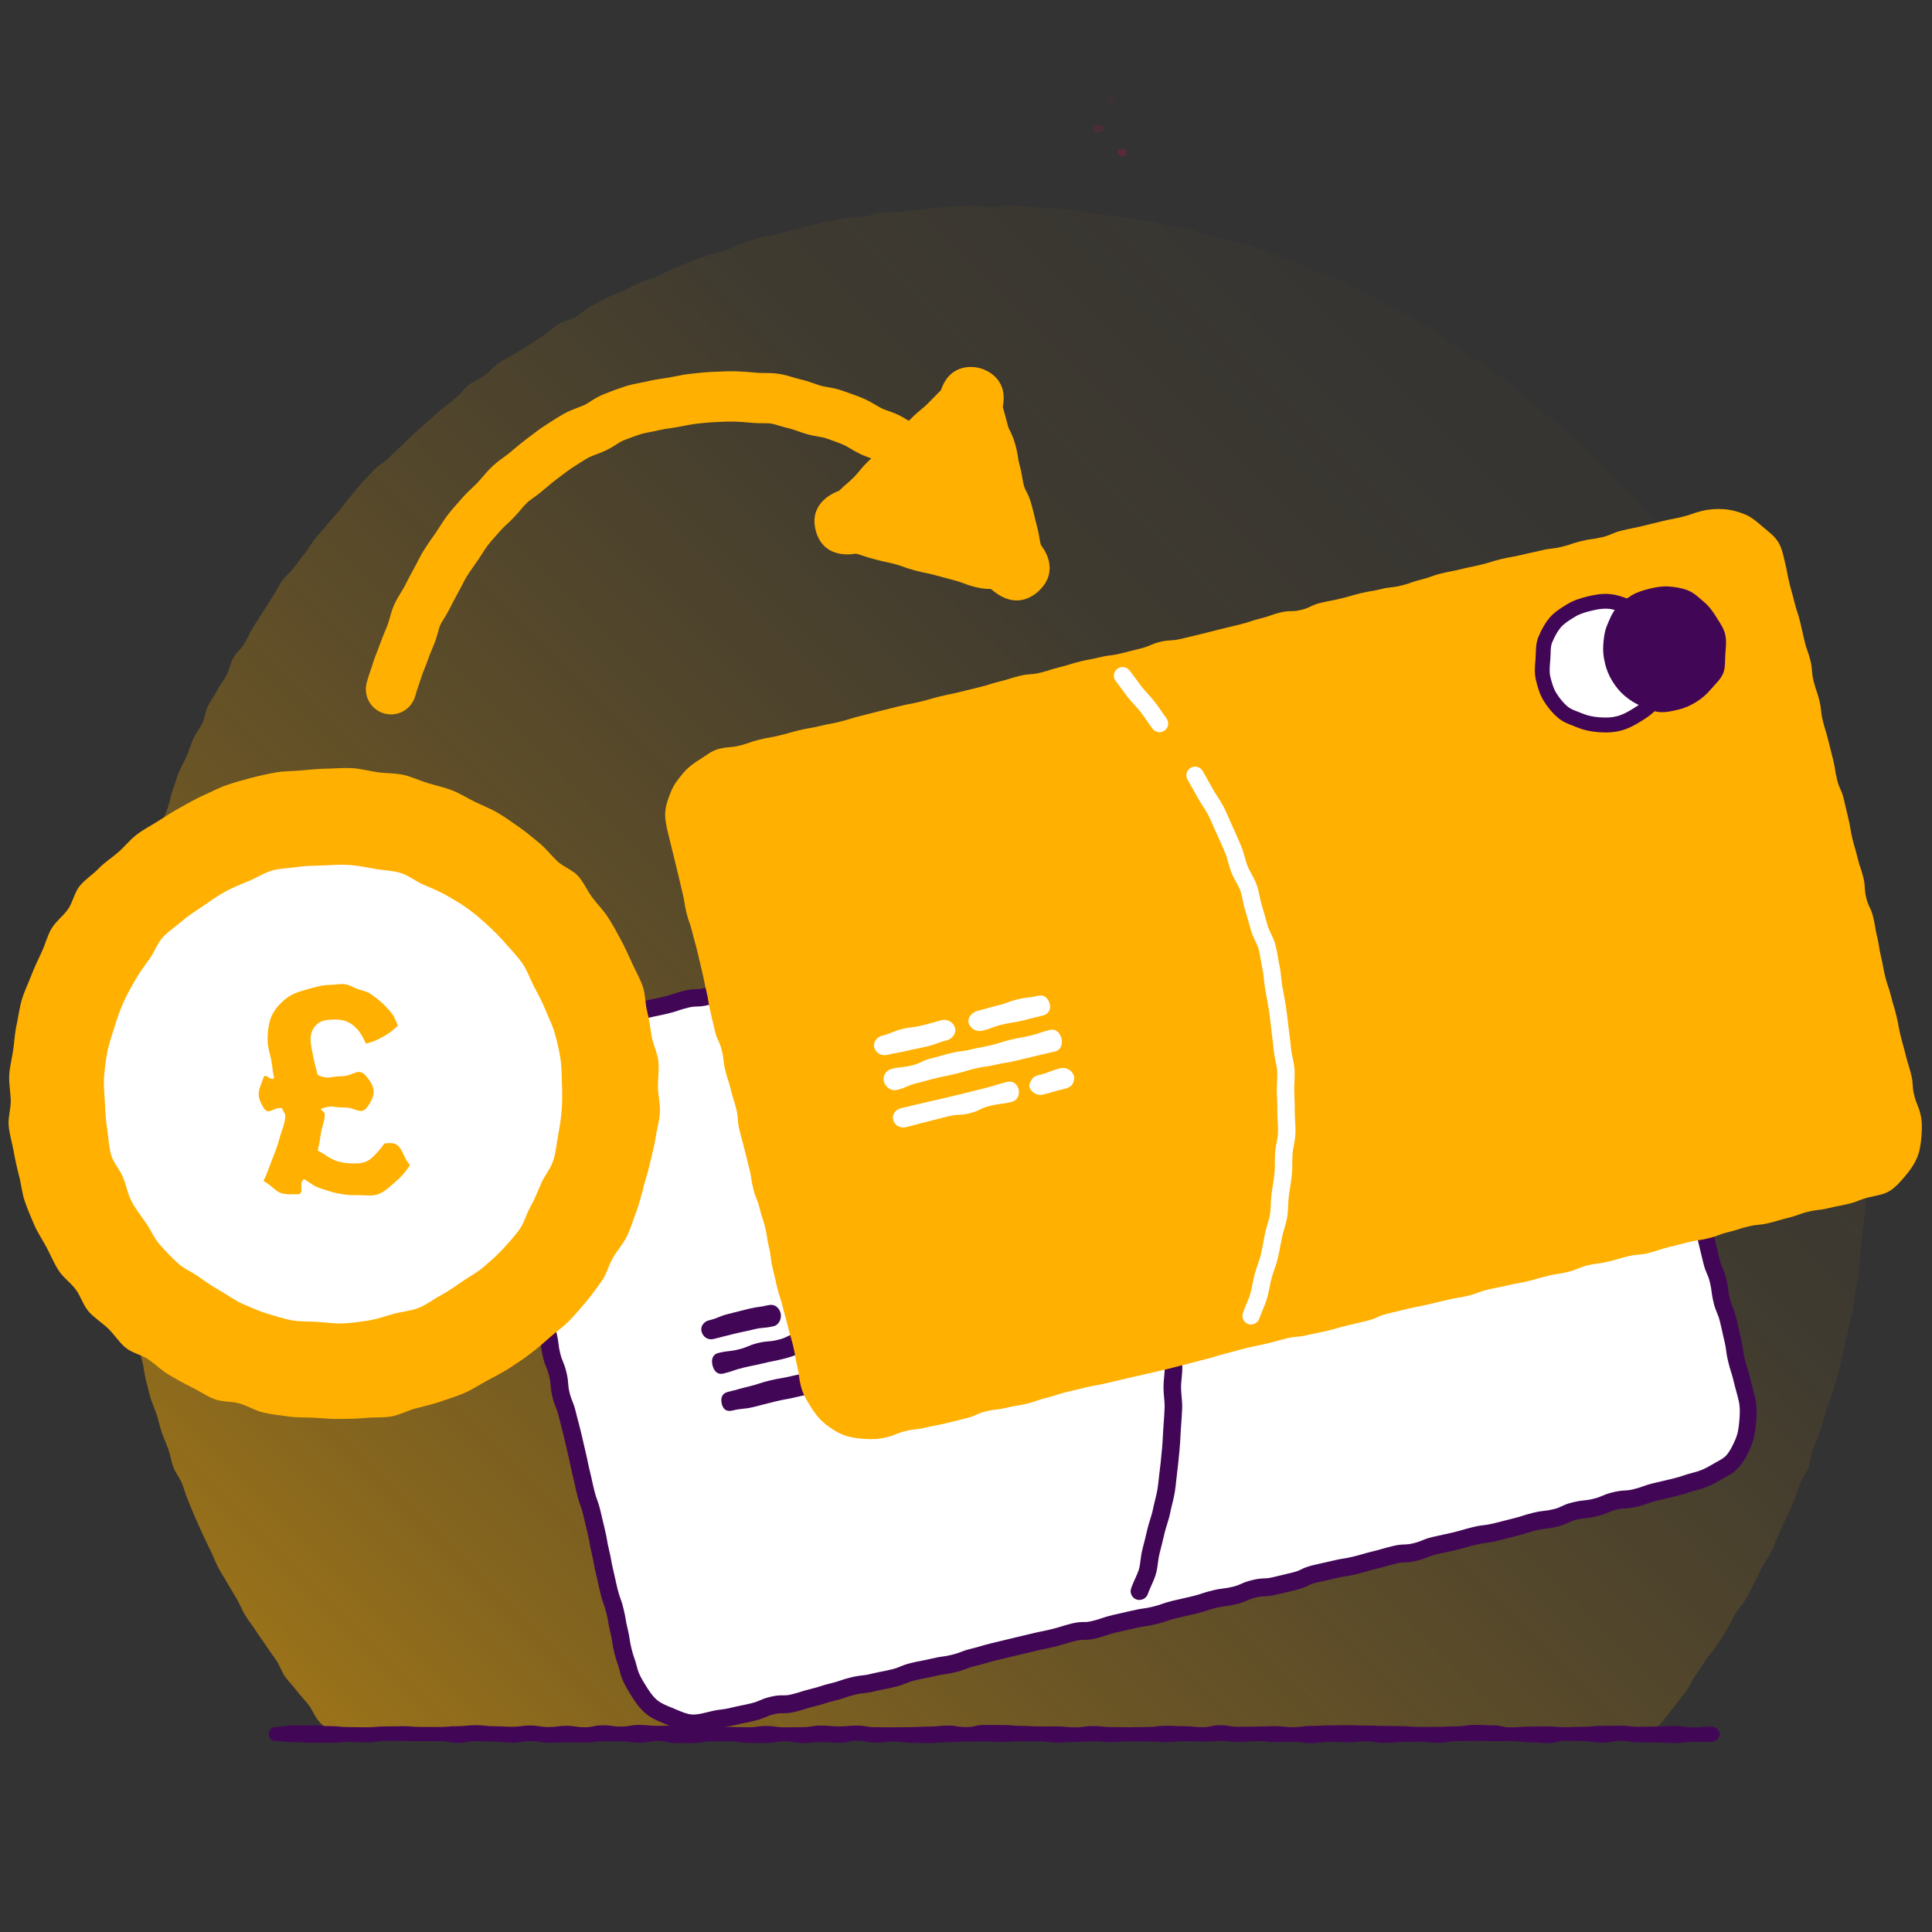 <?xml version="1.0" encoding="UTF-8"?><svg id="uuid-a6a10b71-7d23-4194-b1d1-8eed536e183d" xmlns="http://www.w3.org/2000/svg" xmlns:xlink="http://www.w3.org/1999/xlink" viewBox="0 0 500 500"><rect x="0" y="0" width="500" height="500" fill="#333333" stroke="none"/><defs><linearGradient id="uuid-b5e2e79a-143e-4a39-baf2-6098c217efe8" x1="290.38" y1="81.32" x2="290.38" y2="22.64" gradientUnits="userSpaceOnUse"><stop offset="0" stop-color="#fa0064"/><stop offset=".13" stop-color="#fa0064" stop-opacity=".83"/><stop offset=".37" stop-color="#fa0064" stop-opacity=".54"/><stop offset=".59" stop-color="#fa0064" stop-opacity=".31"/><stop offset=".77" stop-color="#fa0064" stop-opacity=".14"/><stop offset=".91" stop-color="#fa0064" stop-opacity=".04"/><stop offset="1" stop-color="#fa0064" stop-opacity="0"/></linearGradient><linearGradient id="uuid-b05d87cc-4e34-45a4-b006-0e1e094c61ee" x1="284.39" y1="88.86" x2="284.39" y2="19.05" xlink:href="#uuid-b5e2e79a-143e-4a39-baf2-6098c217efe8"/><linearGradient id="uuid-9cd2a8ab-4f47-440d-b40d-a4a6571bef5c" x1="287.55" y1="94.1" x2="287.55" y2="18.26" xlink:href="#uuid-b5e2e79a-143e-4a39-baf2-6098c217efe8"/><linearGradient id="uuid-bf56a360-5d66-45aa-ba83-0ac1c754e678" x1="468.06" y1="78.99" x2="-64.5" y2="611.54" gradientUnits="userSpaceOnUse"><stop offset="0" stop-color="#ffb000" stop-opacity="0"/><stop offset=".12" stop-color="#ffb000" stop-opacity=".02"/><stop offset=".25" stop-color="#ffb000" stop-opacity=".06"/><stop offset=".37" stop-color="#ffb000" stop-opacity=".15"/><stop offset=".5" stop-color="#ffb000" stop-opacity=".26"/><stop offset=".63" stop-color="#ffb000" stop-opacity=".4"/><stop offset=".76" stop-color="#ffb000" stop-opacity=".58"/><stop offset=".89" stop-color="#ffb000" stop-opacity=".79"/><stop offset="1" stop-color="#ffb000"/></linearGradient></defs><g id="uuid-9800cdbe-1206-46af-9f11-645214f73ebc"><g><path d="m291.59,39.32c0-.61-.47-.72-1.08-.72s-1.34.11-1.34.72.73,1.06,1.34,1.06,1.08-.45,1.08-1.06Z" fill="url(#uuid-b5e2e79a-143e-4a39-baf2-6098c217efe8)"/><path d="m285.75,33.25c0-.61-1.25-1.02-1.86-1.02s-.85.41-.85,1.02.24,1.09.85,1.09,1.86-.48,1.86-1.09Z" fill="url(#uuid-b05d87cc-4e34-45a4-b006-0e1e094c61ee)"/><path d="m288.3,25.52c0-.61.06-.98-.55-.98s-.96.37-.96.98.35,1.32.96,1.32.55-.71.55-1.32Z" fill="url(#uuid-9cd2a8ab-4f47-440d-b40d-a4a6571bef5c)"/></g><path d="m483.63,291.57c0,1.58.31,3.16.28,4.74s-.33,3.15-.39,4.73c-.06,1.58.13,3.17.04,4.74s-.53,3.13-.65,4.7c-.12,1.58-.23,3.15-.38,4.72s-.43,3.13-.6,4.69c-.18,1.57-.28,3.14-.49,4.71s-.17,3.17-.41,4.72-.54,3.11-.81,4.67c-.27,1.56-.39,3.14-.69,4.69s-.75,3.07-1.07,4.62-.66,3.09-1.02,4.63-.64,3.1-1.02,4.63c-.39,1.53-.73,3.08-1.14,4.6s-1.05,2.99-1.5,4.5-1.01,2.99-1.48,4.5c-.47,1.51-.86,3.04-1.36,4.53s-1.26,2.9-1.79,4.39-.54,3.17-1.1,4.64c-.56,1.48-1.59,2.77-2.18,4.23s-.97,3.02-1.58,4.47-1.32,2.87-1.97,4.31-1.32,2.87-1.99,4.29c-.67,1.43-1.12,2.97-1.82,4.38-.7,1.42-1.72,2.67-2.45,4.07s-1.34,2.86-2.1,4.25-1.41,2.83-2.19,4.2c-.78,1.37-1.95,2.52-2.76,3.87s-1.43,2.83-2.26,4.16-1.66,2.68-2.53,4c-.86,1.32-1.97,2.48-2.86,3.78-.89,1.3-1.7,2.66-2.62,3.94-.92,1.29-1.49,2.82-2.43,4.08-.94,1.27-1.94,2.5-2.9,3.75-.97,1.25-1.94,2.5-2.93,3.73-.99,1.23-2.2,2.12-3.21,3.33-2.29.49-2.3.3-4.64.3-2.34,0-2.34-.03-4.68-.03-2.34,0-2.34.18-4.68.18-2.34,0-2.34-.08-4.68-.08s-2.34-.2-4.68-.2-2.34.06-4.68.06-2.34-.18-4.68-.18c-2.34,0-2.34-.05-4.68-.05s-2.34.07-4.68.07-2.34.29-4.68.29-2.34-.36-4.68-.36-2.34.31-4.68.31-2.34-.05-4.68-.05-2.34.25-4.68.25c-2.34,0-2.34-.59-4.68-.59-2.34,0-2.34.16-4.68.16s-2.34-.16-4.68-.16-2.34.22-4.68.22c-2.34,0-2.34-.12-4.68-.12-2.34,0-2.34-.04-4.68-.04-2.34,0-2.34.51-4.68.51s-2.34.02-4.68.02c-2.34,0-2.34-.22-4.68-.22-2.34,0-2.34-.09-4.68-.09-2.34,0-2.34.19-4.68.19-2.34,0-2.34-.41-4.68-.41-2.34,0-2.34.5-4.68.5-2.34,0-2.34-.28-4.68-.28-2.34,0-2.34-.07-4.68-.07-2.34,0-2.34.29-4.68.29-2.34,0-2.34-.1-4.68-.1s-2.34-.26-4.68-.26-2.34,0-4.68,0c-2.34,0-2.34-.16-4.68-.16-2.34,0-2.34.11-4.68.11s-2.34-.06-4.68-.06c-2.34,0-2.34.52-4.68.52-2.34,0-2.34-.28-4.68-.28-2.34,0-2.34-.3-4.68-.3s-2.34.18-4.68.18-2.34-.01-4.68-.01c-2.34,0-2.34.06-4.68.06s-2.34.4-4.68.4c-2.34,0-2.34-.59-4.68-.59-2.34,0-2.34.04-4.68.04-2.34,0-2.34.36-4.68.36-2.34,0-2.34,0-4.68,0s-2.34-.12-4.68-.12c-2.34,0-2.34-.01-4.68-.01s-2.34-.07-4.68-.07-2.34.18-4.68.18c-2.34,0-2.34-.21-4.68-.21s-2.34.01-4.68.01c-2.34,0-2.34.02-4.68.02s-2.34-.25-4.68-.25-2.34.5-4.68.5c-2.34,0-2.34-.05-4.69-.05s-2.34-.29-4.68-.29c-2.34,0-2.34.11-4.69.11-2.34,0-2.34.04-4.69.04-2.34,0-2.34-.06-4.69-.06-2.34,0-2.34-.15-4.68-.15-2.34,0-2.34.48-4.69.48-2.34,0-2.34-.29-4.68-.29-2.34,0-2.34-.15-4.68-.15-2.34,0-2.34-.11-4.69-.11-2.34,0-2.34.6-4.69.6-2.34,0-2.34-.48-4.69-.48s-2.34.34-4.69.34-2.34.01-4.69.01-2.35-.42-4.69-.42-2.35-.04-4.69-.04c-2.35,0-2.34.47-4.63-.01-1.01-1.21-2.28-1.97-3.27-3.2s-1.53-2.81-2.5-4.06-2.11-2.36-3.05-3.63-2.11-2.37-3.02-3.66-1.37-2.89-2.26-4.2c-.89-1.3-1.84-2.56-2.7-3.88-.86-1.32-1.84-2.56-2.68-3.9-.84-1.34-1.87-2.56-2.68-3.91s-1.38-2.85-2.17-4.22c-.78-1.37-1.66-2.69-2.42-4.07s-1.68-2.68-2.41-4.08-1.25-2.91-1.95-4.32c-.7-1.41-1.38-2.84-2.05-4.27-.67-1.43-1.29-2.88-1.94-4.32-.65-1.44-1.2-2.92-1.82-4.37-.62-1.45-1.01-2.99-1.6-4.46-.59-1.46-1.67-2.73-2.23-4.21-.56-1.47-.75-3.09-1.28-4.58s-1.22-2.91-1.72-4.41-.84-3.04-1.31-4.55c-.47-1.5-1.17-2.94-1.62-4.46s-.77-3.06-1.19-4.59c-.41-1.52-.5-3.13-.89-4.66-.38-1.53-.9-3.02-1.25-4.56s-1.11-2.99-1.44-4.53-.65-3.09-.95-4.64c-.3-1.55-.3-3.15-.56-4.71s-.23-3.15-.47-4.72c-.24-1.56-.87-3.06-1.08-4.63s-.23-3.15-.4-4.72-.11-3.16-.25-4.73-.71-3.1-.82-4.68.14-3.17.05-4.75c-.09-1.57-.4-3.14-.46-4.72-.06-1.57-.04-3.15-.07-4.74s-.28-3.15-.28-4.74-.07-3.14-.04-4.7.49-3.12.55-4.68.3-3.12.39-4.67-.21-3.15-.1-4.7c.12-1.56.01-3.14.16-4.7s.5-3.1.67-4.65.76-3.06.96-4.61c.2-1.55.04-3.15.27-4.7.23-1.55.78-3.04,1.04-4.58.26-1.54.64-3.06.93-4.59.29-1.54.07-3.18.39-4.7s1.11-2.96,1.46-4.48.5-3.1.87-4.61,1.07-2.95,1.48-4.46c.41-1.51.36-3.15.8-4.65s.95-2.98,1.42-4.47,1.16-2.91,1.66-4.39c.49-1.49,1.17-2.9,1.69-4.37s.71-3.07,1.26-4.53.96-2.99,1.53-4.44,1.44-2.79,2.05-4.23,1.03-2.96,1.66-4.39c.63-1.43,1.71-2.66,2.37-4.07.66-1.42.79-3.09,1.48-4.49s1.68-2.66,2.39-4.05,1.69-2.64,2.44-4.01c.74-1.38.95-3.05,1.72-4.41.77-1.36,2.11-2.39,2.9-3.74.8-1.35,1.39-2.81,2.21-4.14s1.67-2.64,2.52-3.95,1.63-2.67,2.5-3.97c.87-1.3,1.52-2.75,2.42-4.03.9-1.28,2.21-2.27,3.13-3.53.92-1.26,1.9-2.48,2.85-3.72s1.71-2.63,2.69-3.85,2.07-2.34,3.07-3.55,2.03-2.38,3.05-3.56,1.87-2.52,2.92-3.68,1.94-2.47,3.01-3.61,2.14-2.28,3.23-3.41c1.09-1.12,2.55-1.87,3.67-2.97s2.26-2.15,3.4-3.23,2.21-2.21,3.36-3.26c1.16-1.05,2.34-2.07,3.51-3.1s2.33-2.08,3.52-3.09c1.2-1.01,2.45-1.94,3.66-2.92,1.22-.98,2.1-2.39,3.33-3.35,1.24-.96,2.82-1.46,4.07-2.39,1.26-.93,2.22-2.26,3.5-3.17s2.8-1.46,4.09-2.33c1.29-.88,2.68-1.61,3.99-2.46,1.31-.85,2.58-1.76,3.91-2.58s2.41-2.05,3.76-2.85c1.35-.8,3-1.06,4.36-1.83,1.36-.77,2.49-1.96,3.86-2.7s2.75-1.5,4.14-2.21,2.91-1.16,4.32-1.84c1.41-.68,2.78-1.43,4.2-2.08s3-.93,4.44-1.55,2.78-1.45,4.23-2.04,2.87-1.24,4.33-1.8,2.92-1.13,4.39-1.65,3.06-.7,4.55-1.19c1.48-.49,2.83-1.4,4.32-1.86s2.96-1.03,4.46-1.46,3.1-.5,4.62-.9,3.01-.84,4.53-1.21,3.01-.87,4.53-1.21c1.53-.33,3.05-.67,4.59-.97s3.06-.66,4.6-.92,3.14-.16,4.69-.4,3.04-.8,4.6-1,3.15.01,4.7-.15,3.09-.43,4.65-.56,3.1-.43,4.66-.53c1.56-.1,3.11-.31,4.68-.37,1.56-.07,3.13-.06,4.69-.09s3.13.42,4.69.42,3.14-.56,4.7-.53,3.13.26,4.69.32c1.57.07,3.13.2,4.68.3,1.56.1,3.13.19,4.68.32,1.56.13,3.12.31,4.67.47s3.06.71,4.61.91c1.55.2,3.13.2,4.67.43,1.55.23,3.08.54,4.62.81s3.12.35,4.65.65,3.03.79,4.56,1.12,3.16.25,4.67.61,2.9,1.29,4.41,1.69,3.07.62,4.57,1.05c1.5.43,3.09.59,4.58,1.05,1.49.46,2.99.95,4.47,1.45,1.48.5,2.98.98,4.45,1.51s2.95,1.07,4.41,1.63c1.46.56,2.8,1.44,4.24,2.03,1.45.59,3.02.89,4.45,1.51,1.44.62,2.86,1.29,4.28,1.94,1.42.65,2.76,1.49,4.17,2.17s2.77,1.44,4.17,2.15,2.82,1.36,4.19,2.1c1.38.74,2.83,1.35,4.19,2.12s2.69,1.6,4.04,2.39c1.35.8,2.74,1.52,4.07,2.35s2.42,2.03,3.73,2.88c1.31.85,2.58,1.76,3.87,2.64s2.76,1.5,4.04,2.41c1.27.9,2.5,1.88,3.76,2.81s2.34,2.08,3.58,3.04,2.4,2,3.62,2.98c1.22.98,2.41,1.98,3.61,2.98,1.2,1.01,2.46,1.92,3.64,2.95s2.35,2.06,3.5,3.11,2.5,1.9,3.64,2.98,2.22,2.2,3.34,3.3,2.3,2.13,3.39,3.25,1.83,2.57,2.9,3.72,2.49,1.96,3.54,3.12,2.07,2.35,3.09,3.53c1.02,1.18,2.09,2.33,3.09,3.54,1,1.2,1.74,2.62,2.71,3.84s1.71,2.63,2.66,3.87,2.34,2.15,3.27,3.41,1.49,2.78,2.39,4.06c.9,1.28,1.86,2.51,2.74,3.81s1.63,2.67,2.48,3.98c.85,1.31,1.63,2.66,2.45,3.99s1.97,2.46,2.76,3.81,1.36,2.83,2.13,4.19,1.41,2.79,2.15,4.16c.74,1.37,1.43,2.77,2.15,4.16s1.91,2.54,2.6,3.94,1.15,2.92,1.82,4.33c.66,1.41.97,2.99,1.61,4.42.63,1.43,1.73,2.65,2.34,4.1.61,1.44.72,3.08,1.3,4.54.58,1.45,1.26,2.86,1.81,4.32s1.01,2.95,1.53,4.43,1,2.95,1.5,4.44,1.18,2.9,1.65,4.39.76,3.03,1.19,4.54.93,2.98,1.33,4.49c.41,1.51.91,2.99,1.29,4.51s1.06,2.96,1.41,4.49.66,3.06.98,4.59c.32,1.53.42,3.1.72,4.64s.75,3.04,1.02,4.59c.26,1.54.34,3.11.58,4.66s.09,3.14.29,4.69c.2,1.55.42,3.09.6,4.65s.85,3.05,1,4.61.12,3.13.24,4.69,0,3.13.08,4.7c.09,1.56.06,3.12.11,4.69s.26,3.12.29,4.68c.03,1.56-.11,3.12-.11,4.69Z" fill="url(#uuid-bf56a360-5d66-45aa-ba83-0ac1c754e678)"/><path d="m438.69,383.37c-2.59.63-2.53.88-5.13,1.51s-2.6.6-5.2,1.23c-2.59.63-2.52.92-5.12,1.55-2.59.63-2.71.15-5.3.78s-2.49,1.07-5.08,1.7c-2.6.63-2.68.27-5.28.9s-2.46,1.17-5.06,1.8c-2.59.63-2.68.29-5.27.92-2.6.63-2.55.83-5.14,1.46-2.6.63-2.58.68-5.18,1.31-2.59.63-2.67.3-5.26.93-2.59.63-2.56.75-5.15,1.38-2.59.63-2.62.53-5.21,1.16-2.59.63-2.5,1.02-5.09,1.65-2.6.63-2.73.09-5.32.72-2.59.63-2.57.73-5.16,1.36-2.59.63-2.56.75-5.16,1.38-2.59.63-2.65.41-5.24,1.04-2.59.63-2.61.56-5.21,1.19s-2.46,1.2-5.06,1.83-2.6.61-5.19,1.24-2.72.1-5.32.73-2.48,1.1-5.07,1.73-2.67.33-5.26.96c-2.59.63-2.54.85-5.14,1.48-2.6.63-2.61.57-5.2,1.2-2.6.63-2.53.89-5.13,1.52-2.59.63-2.66.36-5.25.99-2.6.63-2.61.55-5.21,1.18s-2.54.88-5.13,1.51c-2.6.63-2.74.03-5.34.66-2.6.63-2.55.82-5.15,1.45s-2.62.53-5.22,1.16c-2.6.63-2.6.61-5.2,1.24q-2.6.63-5.2,1.25c-2.6.63-2.56.77-5.16,1.4s-2.51.97-5.11,1.6-2.66.36-5.25.99c-2.6.63-2.63.48-5.23,1.11-2.59.63-2.49,1.04-5.09,1.67-2.6.63-2.63.5-5.22,1.13-2.6.63-2.68.3-5.27.93s-2.54.88-5.13,1.51-2.55.82-5.15,1.45c-2.6.63-2.55.81-5.15,1.44s-2.76-.03-5.35.6c-2.6.63-2.49,1.08-5.09,1.71s-2.63.52-5.23,1.15-2.68.32-5.28.95c-1.88.46-3.7.98-5.53.84-1.9-.14-3.6-.99-5.32-1.7s-3.52-1.35-4.96-2.57-2.46-2.78-3.45-4.4-1.95-3.18-2.4-5.06c-.62-2.55-.87-2.49-1.49-5.04s-.38-2.61-1-5.16c-.62-2.55-.44-2.59-1.06-5.15-.62-2.55-.9-2.48-1.52-5.03-.62-2.55-.54-2.57-1.16-5.12-.62-2.55-.45-2.59-1.07-5.14s-.43-2.6-1.04-5.15c-.62-2.55-.59-2.56-1.21-5.11-.62-2.55-.91-2.48-1.53-5.03s-.56-2.57-1.18-5.12-.52-2.57-1.14-5.13-.57-2.56-1.19-5.11c-.62-2.55-.67-2.54-1.29-5.09-.62-2.55-1-2.46-1.62-5.01-.62-2.55-.18-2.66-.8-5.21-.62-2.55-1-2.46-1.62-5.01s-.3-2.63-.92-5.17-.71-2.53-1.33-5.08c-.62-2.55-.75-2.52-1.37-5.07s-.29-2.63-.91-5.18-.79-2.51-1.41-5.06c-.62-2.55-.84-2.5-1.46-5.05-.62-2.55-.72-2.53-1.34-5.08s-.03-2.7-.64-5.25c-.62-2.55-.63-2.55-1.25-5.1-.62-2.55-.92-2.48-1.54-5.03-.62-2.56-.81-2.51-1.43-5.07-.62-2.56-.68-2.54-1.3-5.1-.46-1.88-.2-3.8-.06-5.63.14-1.9.44-3.74,1.15-5.46.72-1.74,1.52-3.51,2.74-4.94s2.76-2.59,4.38-3.58,3.31-1.77,5.19-2.23c2.59-.63,2.61-.57,5.2-1.2s2.61-.57,5.21-1.2c2.59-.63,2.58-.7,5.17-1.33q2.59-.63,5.19-1.25c2.59-.63,2.58-.71,5.17-1.34s2.62-.52,5.22-1.15c2.59-.63,2.53-.88,5.13-1.51,2.59-.63,2.73-.07,5.32-.7,2.6-.63,2.48-1.12,5.07-1.75,2.6-.63,2.65-.42,5.24-1.05,2.59-.63,2.64-.42,5.24-1.05s2.56-.74,5.16-1.37c2.59-.63,2.53-.89,5.12-1.52,2.59-.63,2.69-.22,5.29-.85,2.6-.63,2.57-.73,5.17-1.36,2.59-.63,2.48-1.09,5.08-1.72,2.59-.63,2.74,0,5.34-.64,2.59-.63,2.61-.57,5.2-1.2,2.59-.63,2.46-1.19,5.05-1.82s2.66-.38,5.25-1.01,2.61-.57,5.2-1.2c2.59-.63,2.54-.85,5.13-1.48,2.59-.63,2.58-.69,5.18-1.32,2.6-.63,2.68-.27,5.28-.9,2.59-.63,2.6-.59,5.2-1.22,2.6-.63,2.59-.67,5.18-1.3s2.62-.55,5.21-1.18c2.59-.63,2.52-.93,5.12-1.56,2.6-.63,2.59-.67,5.18-1.3s2.69-.26,5.28-.89,2.57-.74,5.17-1.37c2.6-.63,2.53-.92,5.12-1.55s2.68-.27,5.28-.9c2.6-.63,2.45-1.22,5.05-1.85,2.6-.63,2.7-.21,5.3-.84,2.6-.63,2.59-.67,5.18-1.3s2.51-.98,5.11-1.61,2.68-.26,5.28-.89,2.52-.94,5.12-1.57,2.66-.34,5.26-.97,2.63-.5,5.22-1.13c2.6-.63,2.49-1.06,5.09-1.69,2.6-.63,2.68-.29,5.28-.92s2.67-.34,5.26-.97,2.58-.71,5.18-1.34c2.6-.63,2.5-1.03,5.1-1.66,2.6-.63,2.65-.42,5.25-1.05s2.51-1.02,5.11-1.65,2.61-.58,5.21-1.21c1.88-.46,3.82-.21,5.65-.07s3.8.34,5.52,1.05,3.36,1.76,4.8,2.98c1.42,1.2,2.75,2.61,3.75,4.23.96,1.56,1.31,3.45,1.77,5.33.62,2.55.93,2.47,1.55,5.02s.62,2.55,1.24,5.1c.62,2.55.5,2.58,1.12,5.13s.32,2.62.94,5.17c.62,2.55,1.24,2.4,1.86,4.95.62,2.55.37,2.61.98,5.16s.38,2.61.99,5.16c.62,2.55,1,2.46,1.62,5.01.62,2.55.17,2.66.79,5.21s1.13,2.43,1.75,4.98c.62,2.55.58,2.56,1.2,5.11.62,2.55.14,2.67.76,5.22.62,2.55.69,2.53,1.31,5.08s.88,2.49,1.5,5.04c.62,2.55.69,2.53,1.31,5.09s.43,2.6,1.05,5.15,1.02,2.45,1.64,5,.21,2.65.83,5.2.57,2.56,1.19,5.11.37,2.61.99,5.16.62,2.55,1.24,5.1c.62,2.55,1.08,2.44,1.7,4.99s.32,2.63.94,5.18,1.05,2.45,1.66,5,.56,2.57,1.18,5.12c.62,2.55.32,2.63.94,5.18s.79,2.51,1.41,5.07.71,2.53,1.33,5.09c.46,1.88.39,3.79.25,5.62s-.38,3.8-1.09,5.52c-.72,1.74-1.57,3.52-2.79,4.96-1.2,1.42-3.08,2.14-4.7,3.14-1.56.96-3.2,1.66-5.08,2.12Z" fill="#fff"/><path d="m179.43,448.25c-.26,0-.52,0-.79-.03-1.97-.15-3.71-.89-5.24-1.54l-1.4-.58c-1.67-.68-3.39-1.37-4.93-2.68-1.69-1.43-2.86-3.23-3.92-4.94-1-1.62-2.13-3.46-2.68-5.71-.28-1.17-.48-1.72-.68-2.3-.22-.63-.47-1.35-.81-2.73-.33-1.38-.44-2.1-.54-2.79-.09-.62-.17-1.2-.46-2.37-.33-1.35-.45-2.05-.56-2.73-.1-.63-.2-1.22-.5-2.41-.28-1.15-.47-1.67-.69-2.27-.23-.64-.5-1.36-.83-2.76-.32-1.31-.46-1.97-.6-2.62-.13-.62-.26-1.25-.57-2.49-.33-1.35-.45-2.04-.56-2.71-.11-.63-.21-1.22-.51-2.43-.33-1.36-.44-2.06-.56-2.74-.1-.62-.2-1.21-.49-2.41-.31-1.29-.46-1.93-.61-2.58-.15-.63-.29-1.27-.6-2.53-.28-1.15-.47-1.67-.69-2.27-.23-.64-.5-1.36-.84-2.76-.32-1.3-.46-1.96-.6-2.61-.14-.63-.27-1.26-.58-2.5-.32-1.32-.45-1.98-.59-2.64-.12-.62-.25-1.25-.55-2.48-.31-1.29-.46-1.94-.6-2.59-.14-.63-.28-1.26-.59-2.52-.3-1.25-.47-1.87-.63-2.49-.17-.65-.34-1.3-.66-2.6-.27-1.11-.47-1.61-.71-2.19-.26-.65-.56-1.38-.91-2.82-.35-1.46-.41-2.27-.46-2.98-.04-.61-.08-1.14-.34-2.23-.27-1.11-.47-1.61-.71-2.18-.27-.65-.57-1.39-.92-2.82-.34-1.41-.43-2.18-.51-2.86-.07-.63-.13-1.17-.41-2.31-.3-1.24-.47-1.85-.64-2.47-.18-.65-.37-1.3-.68-2.61-.3-1.22-.47-1.81-.65-2.43-.19-.65-.39-1.31-.71-2.64-.34-1.42-.43-2.19-.5-2.87-.07-.63-.13-1.17-.41-2.31-.29-1.2-.47-1.78-.66-2.39-.2-.65-.42-1.33-.74-2.67-.29-1.18-.48-1.74-.68-2.34-.22-.66-.45-1.34-.78-2.71-.3-1.23-.47-1.84-.65-2.46-.19-.65-.37-1.31-.69-2.62-.37-1.53-.38-2.38-.39-3.14,0-.61,0-1.09-.26-2.11-.31-1.27-.47-1.9-.62-2.54-.16-.64-.32-1.28-.63-2.56-.28-1.15-.47-1.67-.69-2.27-.24-.64-.5-1.36-.85-2.77-.29-1.2-.47-1.77-.67-2.37-.21-.66-.43-1.33-.76-2.69-.3-1.25-.47-1.88-.64-2.5-.17-.65-.34-1.29-.66-2.6-.48-1.99-.32-3.93-.18-5.63l.06-.71c.19-2.53.6-4.42,1.31-6.15.73-1.77,1.63-3.81,3.1-5.54,1.22-1.43,2.83-2.76,4.92-4.05,1.93-1.19,3.89-2.03,5.84-2.5,1.32-.32,1.99-.47,2.65-.61.64-.14,1.28-.28,2.55-.59,1.32-.32,1.99-.47,2.66-.61.64-.14,1.28-.28,2.55-.59,1.27-.31,1.9-.48,2.53-.65.66-.18,1.32-.36,2.65-.68l5.19-1.25c1.26-.31,1.89-.48,2.52-.65.66-.18,1.32-.36,2.65-.69,1.34-.33,2.02-.46,2.7-.6.63-.13,1.26-.25,2.52-.56,1.19-.29,1.76-.48,2.36-.69.67-.23,1.37-.47,2.77-.81,1.53-.37,2.38-.39,3.13-.41.63-.02,1.12-.03,2.19-.29,1.09-.27,1.58-.48,2.14-.74.67-.3,1.43-.65,2.93-1.01,1.39-.34,2.11-.45,2.8-.56.63-.1,1.23-.19,2.44-.49,1.39-.34,2.11-.45,2.8-.56.63-.1,1.23-.19,2.44-.49,1.25-.3,1.87-.48,2.48-.66.67-.19,1.33-.39,2.67-.71,1.19-.29,1.75-.49,2.35-.69.67-.24,1.37-.48,2.78-.82,1.47-.36,2.28-.42,2.99-.48.63-.05,1.17-.1,2.3-.37,1.26-.31,1.88-.48,2.5-.66.66-.19,1.33-.38,2.66-.7,1.1-.27,1.59-.48,2.16-.73.67-.29,1.42-.63,2.91-.99,1.56-.38,2.43-.38,3.2-.38.62,0,1.11,0,2.14-.25,1.32-.32,1.99-.47,2.65-.61.64-.14,1.28-.28,2.55-.59,1.06-.26,1.51-.47,2.07-.75.68-.33,1.45-.7,2.98-1.08,1.4-.34,2.13-.44,2.84-.55.63-.09,1.22-.17,2.41-.46,1.32-.32,1.99-.47,2.65-.61.64-.14,1.28-.28,2.55-.59,1.2-.29,1.78-.48,2.38-.69.67-.22,1.36-.45,2.75-.79,1.27-.31,1.9-.48,2.53-.65.66-.18,1.32-.35,2.64-.67,1.45-.35,2.24-.43,2.94-.5.64-.06,1.19-.12,2.33-.4,1.31-.32,1.97-.47,2.63-.62.64-.15,1.28-.29,2.56-.6,1.28-.31,1.92-.47,2.55-.64.66-.17,1.31-.34,2.63-.66,1.34-.32,2.01-.46,2.68-.6.63-.13,1.27-.27,2.53-.57,1.17-.28,1.69-.48,2.3-.71.65-.24,1.38-.51,2.81-.86,1.29-.31,1.92-.48,2.57-.64.65-.17,1.31-.34,2.62-.65,1.45-.35,2.25-.43,2.96-.5.63-.06,1.18-.11,2.33-.39,1.25-.3,1.87-.48,2.49-.66.67-.19,1.33-.38,2.67-.71,1.18-.29,1.71-.48,2.32-.7.65-.24,1.38-.5,2.8-.85,1.45-.35,2.24-.43,2.94-.5.64-.07,1.19-.12,2.34-.4,1.05-.26,1.5-.47,2.05-.75.68-.34,1.45-.72,3-1.09,1.47-.36,2.29-.42,3-.48.63-.05,1.17-.09,2.29-.36,1.28-.31,1.92-.48,2.56-.64.65-.17,1.31-.34,2.62-.66,1.15-.28,1.67-.48,2.27-.71.66-.26,1.4-.55,2.84-.9,1.45-.35,2.25-.43,2.95-.5.63-.06,1.18-.11,2.32-.39,1.17-.28,1.69-.48,2.3-.71.65-.24,1.39-.52,2.82-.87,1.42-.34,2.19-.44,2.87-.53.65-.08,1.21-.16,2.39-.44,1.35-.33,2.05-.46,2.72-.59.65-.12,1.26-.24,2.5-.54,1.12-.27,1.62-.48,2.19-.73.66-.28,1.42-.6,2.9-.96,1.44-.35,2.23-.43,2.93-.51.64-.07,1.19-.13,2.35-.41,1.42-.34,2.19-.44,2.87-.53.65-.08,1.21-.16,2.39-.44,1.27-.31,1.89-.48,2.52-.65.66-.18,1.32-.37,2.66-.69,1.13-.27,1.64-.48,2.22-.72.66-.27,1.41-.58,2.87-.94,1.39-.34,2.11-.45,2.8-.56.64-.1,1.24-.2,2.45-.49,1.14-.28,1.65-.48,2.24-.72.66-.27,1.41-.57,2.87-.93,1.32-.32,1.99-.47,2.65-.62.64-.14,1.29-.29,2.56-.6,2-.48,3.95-.32,5.67-.18l.68.06c2.03.15,4.18.38,6.21,1.21,1.88.78,3.7,1.9,5.4,3.34,1.76,1.5,3.18,3.1,4.21,4.77,1.02,1.66,1.45,3.48,1.86,5.23l.18.75c.28,1.14.47,1.65.69,2.25.24.64.52,1.37.86,2.77l1.24,5.1c.32,1.32.45,1.99.58,2.66.12.62.24,1.24.54,2.47.34,1.4.43,2.17.52,2.84.08.63.15,1.18.42,2.33.25,1.01.46,1.43.74,1.97.33.64.75,1.44,1.12,2.98.34,1.38.44,2.11.53,2.8.09.61.17,1.2.45,2.36.33,1.38.44,2.1.54,2.79.09.62.17,1.2.46,2.37.27,1.11.47,1.61.71,2.19.26.65.56,1.39.91,2.82.36,1.47.41,2.28.45,2.99.04.61.07,1.13.33,2.22.26,1.06.46,1.5.73,2.07.31.66.66,1.42,1.02,2.91.32,1.3.46,1.95.61,2.6.14.63.29,1.26.59,2.51.36,1.48.4,2.3.44,3.02.03.6.06,1.12.32,2.2.3,1.24.47,1.86.64,2.48.18.65.36,1.3.67,2.61.28,1.16.48,1.71.68,2.3.22.63.48,1.35.82,2.74.3,1.25.47,1.87.64,2.49.18.65.35,1.3.67,2.6.33,1.36.45,2.06.56,2.74.1.63.2,1.22.49,2.41.27,1.1.47,1.6.71,2.17.27.65.58,1.39.93,2.83.35,1.45.42,2.25.47,2.95.05.62.09,1.15.36,2.25.32,1.3.46,1.95.61,2.6.14.63.28,1.26.58,2.51.34,1.38.44,2.1.54,2.8.09.62.17,1.2.45,2.37l1.24,5.1c.26,1.08.47,1.56.72,2.12.29.66.62,1.4.98,2.88.34,1.4.43,2.17.52,2.85.08.63.14,1.18.42,2.33.27,1.09.47,1.58.71,2.15.28.65.6,1.4.95,2.85.32,1.3.46,1.96.6,2.61.14.63.27,1.26.58,2.5.34,1.4.44,2.17.52,2.85.08.63.15,1.18.42,2.33.29,1.2.47,1.78.66,2.39.21.65.42,1.33.75,2.68.3,1.24.47,1.85.64,2.47.18.65.36,1.3.68,2.62.53,2.17.46,4.32.31,6.32-.15,2.02-.41,4.17-1.25,6.21-.69,1.67-1.67,3.81-3.16,5.56-1.14,1.34-2.62,2.15-3.94,2.86-.44.24-.88.48-1.3.74-1.8,1.11-3.67,1.89-5.73,2.39-1.19.29-1.76.49-2.36.69-.67.23-1.37.48-2.77.82-1.31.32-1.96.47-2.62.62-.65.15-1.29.3-2.58.61-1.18.29-1.71.48-2.32.7-.65.24-1.38.5-2.8.85-1.5.36-2.33.41-3.06.45-.62.03-1.15.06-2.25.33-1.11.27-1.61.48-2.18.73-.67.29-1.42.61-2.9.97-1.45.35-2.25.43-2.95.5-.64.06-1.18.12-2.33.4-1.07.26-1.52.47-2.09.75-.68.32-1.44.69-2.96,1.05-1.44.35-2.23.44-2.92.51-.64.07-1.19.13-2.35.41-1.21.29-1.79.48-2.41.68-.67.22-1.35.44-2.74.78-1.27.31-1.91.48-2.54.64-.66.17-1.31.35-2.63.67-1.43.35-2.22.44-2.91.52-.64.07-1.2.14-2.35.42-1.25.3-1.86.48-2.48.66-.67.19-1.33.39-2.68.72-1.34.32-2.01.46-2.69.6-.63.13-1.27.26-2.52.56-1.13.27-1.64.48-2.22.72-.66.27-1.41.58-2.87.93-1.52.37-2.37.4-3.12.42-.63.02-1.13.04-2.2.3-1.25.3-1.87.48-2.49.66-.66.19-1.33.38-2.67.71-1.25.3-1.86.48-2.48.66-.67.19-1.33.39-2.68.72-1.39.34-2.11.45-2.81.56-.63.1-1.23.19-2.43.48-1.33.32-1.99.47-2.66.61-.64.14-1.28.27-2.54.58-1.06.26-1.51.47-2.07.75-.68.33-1.45.7-2.98,1.08-1.3.31-1.95.47-2.6.62-.65.15-1.29.31-2.59.62-1.52.37-2.36.4-3.11.43-.63.02-1.13.04-2.21.3-1.1.27-1.59.48-2.15.74-.67.3-1.43.64-2.92,1-1.42.34-2.2.44-2.88.53-.65.08-1.21.15-2.38.44-1.2.29-1.78.48-2.38.69-.67.22-1.36.46-2.75.79-1.33.32-1.99.47-2.66.61-.64.14-1.28.28-2.55.59-1.19.29-1.75.49-2.35.7-.67.24-1.37.48-2.78.82-1.41.34-2.18.45-2.85.54-.63.09-1.22.17-2.4.45-1.33.32-2,.46-2.67.61-.64.13-1.27.27-2.54.58-1.19.29-1.76.49-2.36.69-.67.23-1.37.47-2.77.81-1.55.38-2.41.38-3.18.39-.62,0-1.11.01-2.16.27-1.22.3-1.8.48-2.42.68-.67.21-1.35.43-2.73.77-1.34.33-2.02.46-2.7.6-.63.13-1.27.25-2.52.56-1.3.31-1.95.47-2.6.62-.65.15-1.3.3-2.59.62l-5.2,1.25c-1.24.3-1.83.48-2.46.67-.66.2-1.34.41-2.7.73-1.16.28-1.67.48-2.27.71-.65.25-1.39.54-2.83.89-1.41.34-2.18.45-2.85.54-.62.08-1.21.16-2.4.45-1.36.33-2.06.46-2.74.58-.64.12-1.25.23-2.49.53-1.12.27-1.62.48-2.21.73-.66.28-1.41.59-2.88.95-1.35.33-2.05.46-2.72.59-.63.12-1.26.24-2.5.54-1.44.35-2.22.44-2.92.51-.64.07-1.2.13-2.36.42-1.19.29-1.76.49-2.36.69-.67.23-1.37.48-2.78.82-1.22.29-1.8.48-2.41.68-.67.22-1.36.44-2.74.77-1.22.3-1.8.48-2.42.68-.67.21-1.35.43-2.73.77-1.57.38-2.5.37-3.23.36-.61,0-1.1-.01-2.12.24-1.11.27-1.61.48-2.18.73-.67.29-1.42.62-2.91.98-1.35.33-2.03.46-2.71.59-.63.12-1.27.25-2.52.55-1.43.35-2.22.44-2.91.52-.65.08-1.2.14-2.37.43l-.61.15c-1.55.38-3.14.78-4.83.78Zm218.6-240.52c-.66,0-1.3.05-1.91.2-1.32.32-1.99.47-2.65.62-.64.14-1.29.29-2.56.6-1.14.28-1.65.48-2.24.72-.66.27-1.41.57-2.87.93-1.39.34-2.11.45-2.8.56-.64.1-1.24.2-2.45.49-1.13.27-1.64.48-2.22.72-.66.27-1.41.58-2.88.94-1.27.31-1.89.48-2.52.65-.66.18-1.32.37-2.66.69-1.42.34-2.19.44-2.88.53-.62.08-1.21.16-2.39.44-1.44.35-2.23.44-2.93.51-.64.07-1.19.13-2.35.41-1.12.27-1.61.48-2.19.73-.66.28-1.42.6-2.9.96-1.35.33-2.05.46-2.72.59-.65.12-1.26.24-2.5.54-1.42.34-2.19.44-2.87.53-.65.08-1.21.16-2.39.44-1.17.28-1.69.48-2.3.71-.65.24-1.39.52-2.82.87-1.45.35-2.25.43-2.95.5-.63.06-1.18.11-2.32.39-1.15.28-1.67.48-2.27.71-.66.26-1.4.55-2.84.9-1.28.31-1.92.48-2.55.64-.66.17-1.31.34-2.63.66-1.47.36-2.29.42-3,.48-.63.05-1.17.09-2.29.36-1.05.26-1.5.47-2.05.75-.68.34-1.45.72-2.99,1.09-1.45.35-2.24.43-2.94.5-.64.07-1.19.12-2.34.4-1.18.29-1.71.48-2.32.7-.65.24-1.38.5-2.8.85-1.25.3-1.87.48-2.49.66-.66.19-1.33.38-2.67.71-1.45.35-2.25.43-2.96.5-.63.06-1.18.11-2.33.39-1.28.31-1.92.48-2.56.64-.66.17-1.31.34-2.62.66-1.17.28-1.7.48-2.31.71-.65.24-1.38.51-2.81.86-1.33.32-2,.46-2.67.6-.64.13-1.27.27-2.54.57-1.29.31-1.92.48-2.57.64-.65.17-1.31.34-2.62.65-1.32.32-1.98.47-2.64.62-.64.15-1.28.29-2.56.6-1.45.35-2.24.43-2.94.5-.64.06-1.19.12-2.33.4-1.28.31-1.91.48-2.54.65-.66.17-1.31.35-2.63.67-1.21.29-1.78.48-2.39.69-.67.22-1.36.45-2.75.79-1.32.32-1.99.47-2.65.61-.64.14-1.28.28-2.55.59-1.4.34-2.13.44-2.84.55-.63.09-1.22.17-2.41.46-1.06.26-1.51.47-2.07.75-.68.33-1.45.7-2.98,1.08-1.32.32-1.99.47-2.65.61-.64.14-1.28.28-2.55.59-1.56.38-2.47.38-3.2.38-.62,0-1.11,0-2.14.25-1.1.27-1.59.48-2.16.73-.67.29-1.42.63-2.91.99-1.26.3-1.88.48-2.5.66-.66.19-1.33.38-2.67.7-1.47.36-2.28.42-2.99.48-.63.05-1.17.1-2.3.37-1.19.29-1.75.49-2.34.69-.67.24-1.37.48-2.78.82-1.25.3-1.86.48-2.48.66-.67.19-1.33.39-2.68.71-1.39.34-2.11.45-2.8.56-.63.1-1.23.19-2.44.49-1.39.34-2.11.45-2.8.56-.63.1-1.23.19-2.44.49-1.09.27-1.58.48-2.14.74-.67.3-1.43.65-2.93,1.01-1.53.37-2.38.39-3.14.41-.63.02-1.12.03-2.19.29-1.19.29-1.76.49-2.36.69-.67.23-1.37.47-2.77.81-1.34.33-2.02.46-2.7.6-.63.13-1.26.25-2.52.56-1.26.31-1.89.48-2.52.65-.66.18-1.32.36-2.65.69l-5.19,1.25c-1.27.31-1.9.48-2.53.65-.66.18-1.32.36-2.65.68-1.32.32-1.99.47-2.65.61-.64.14-1.28.28-2.55.59-1.32.32-1.99.47-2.65.61-.64.14-1.28.28-2.55.59-1.49.36-3.02,1.02-4.54,1.96-1.68,1.04-2.94,2.06-3.84,3.12-1.04,1.23-1.77,2.89-2.37,4.34-.52,1.27-.83,2.74-.98,4.78l-.06.74c-.13,1.5-.25,2.91.07,4.19.3,1.25.47,1.88.64,2.5.17.65.34,1.29.66,2.6.29,1.2.47,1.77.67,2.37.21.66.43,1.33.76,2.69.28,1.15.47,1.67.69,2.27.24.64.5,1.36.85,2.77.31,1.27.47,1.9.62,2.54.16.64.32,1.28.63,2.56.37,1.53.38,2.38.39,3.14,0,.61,0,1.09.26,2.11.3,1.23.47,1.84.65,2.46.19.65.37,1.31.69,2.62.29,1.18.48,1.74.68,2.34.22.66.45,1.34.78,2.71.29,1.2.47,1.78.66,2.39.21.65.42,1.33.74,2.68.34,1.42.43,2.19.5,2.87.07.63.13,1.17.41,2.31.29,1.22.47,1.82.65,2.42.19.65.39,1.32.71,2.65.3,1.23.47,1.85.64,2.46.18.65.37,1.31.69,2.62.34,1.41.43,2.18.51,2.86.07.63.13,1.17.41,2.31.27,1.11.47,1.61.71,2.18.27.65.57,1.39.92,2.82.35,1.46.41,2.27.46,2.98.04.61.08,1.14.34,2.23.27,1.11.47,1.61.71,2.19.26.65.56,1.38.91,2.82.3,1.26.47,1.88.64,2.5.17.64.34,1.29.66,2.58.32,1.3.46,1.95.61,2.61.14.63.28,1.26.58,2.51.32,1.32.46,1.99.59,2.65.12.62.25,1.24.55,2.47.32,1.3.46,1.96.6,2.61.14.63.27,1.26.58,2.5.28,1.15.47,1.67.69,2.27.23.64.5,1.36.84,2.76.31,1.29.46,1.93.61,2.58.15.63.29,1.27.6,2.53.33,1.36.44,2.06.56,2.74.1.62.2,1.21.49,2.41.33,1.35.45,2.04.57,2.72.11.63.21,1.22.5,2.42.32,1.31.46,1.96.6,2.62.13.63.26,1.25.57,2.49.28,1.15.47,1.67.69,2.27.23.64.5,1.36.83,2.76.33,1.35.45,2.05.56,2.73.1.63.2,1.22.5,2.41.33,1.38.44,2.1.54,2.79.09.62.17,1.2.46,2.37.28,1.17.48,1.72.68,2.3.22.63.47,1.35.81,2.73.38,1.56,1.27,3.01,2.13,4.41.86,1.4,1.81,2.86,2.99,3.86.98.83,2.3,1.37,3.7,1.94l1.47.61c1.33.56,2.58,1.1,3.82,1.19,1.27.1,2.69-.26,4.2-.63l.63-.15c1.43-.35,2.22-.44,2.91-.52.65-.08,1.2-.14,2.37-.43,1.35-.33,2.03-.46,2.71-.6.63-.12,1.27-.25,2.52-.55,1.11-.27,1.61-.48,2.18-.73.67-.29,1.42-.62,2.91-.98,1.57-.38,2.49-.37,3.23-.36.62,0,1.1.01,2.12-.24,1.22-.3,1.81-.48,2.42-.68.67-.21,1.35-.43,2.73-.77,1.22-.3,1.8-.48,2.41-.68.67-.22,1.35-.44,2.73-.77,1.19-.29,1.76-.49,2.36-.69.67-.23,1.37-.48,2.78-.82,1.44-.35,2.22-.44,2.92-.51.64-.07,1.2-.13,2.36-.42,1.35-.33,2.05-.46,2.72-.59.63-.12,1.26-.24,2.5-.54,1.12-.27,1.62-.48,2.21-.73.66-.28,1.41-.59,2.88-.95,1.36-.33,2.06-.46,2.74-.58.64-.12,1.25-.23,2.49-.53,1.41-.34,2.18-.45,2.86-.54.62-.08,1.21-.16,2.4-.45,1.15-.28,1.67-.48,2.27-.71.65-.25,1.39-.54,2.84-.89,1.24-.3,1.83-.48,2.46-.67.66-.2,1.34-.4,2.7-.73l5.2-1.25c1.31-.32,1.97-.47,2.63-.63.64-.15,1.29-.3,2.57-.61,1.34-.33,2.02-.46,2.7-.6.63-.13,1.27-.25,2.52-.56,1.22-.3,1.8-.48,2.42-.68.67-.21,1.35-.43,2.73-.77,1.55-.38,2.41-.38,3.18-.39.62,0,1.11-.01,2.16-.27,1.19-.29,1.76-.49,2.36-.69.67-.23,1.37-.47,2.77-.81,1.33-.32,2-.46,2.67-.61.64-.13,1.27-.27,2.54-.58,1.41-.34,2.18-.45,2.85-.54.62-.09,1.21-.17,2.4-.45,1.19-.29,1.75-.49,2.35-.7.68-.24,1.37-.48,2.78-.83,1.32-.32,1.99-.47,2.65-.61.64-.14,1.28-.28,2.55-.59,1.2-.29,1.78-.48,2.38-.69.67-.22,1.36-.46,2.75-.79,1.42-.35,2.2-.44,2.89-.53.65-.08,1.21-.15,2.38-.43,1.1-.27,1.59-.48,2.15-.74.67-.3,1.43-.64,2.92-1,1.52-.37,2.36-.4,3.11-.43.63-.02,1.13-.04,2.21-.3,1.31-.32,1.96-.47,2.62-.63.64-.15,1.29-.3,2.58-.62,1.06-.26,1.51-.47,2.07-.75.68-.33,1.45-.7,2.98-1.08,1.33-.32,1.99-.46,2.66-.61.64-.14,1.28-.27,2.54-.58,1.39-.34,2.11-.45,2.81-.56.63-.1,1.23-.19,2.43-.48,1.24-.3,1.86-.48,2.47-.66.67-.19,1.33-.39,2.68-.72,1.25-.3,1.87-.48,2.49-.66.66-.19,1.33-.38,2.67-.71,1.52-.37,2.37-.4,3.12-.42.63-.02,1.13-.04,2.2-.3,1.13-.27,1.64-.48,2.22-.72.66-.27,1.41-.58,2.87-.93,1.34-.32,2.01-.46,2.68-.6.63-.13,1.27-.26,2.52-.56,1.25-.3,1.86-.48,2.48-.66.67-.19,1.33-.39,2.68-.72,1.43-.35,2.22-.44,2.91-.52.64-.07,1.2-.14,2.36-.42,1.28-.31,1.91-.48,2.55-.64.66-.17,1.31-.35,2.63-.67,1.21-.29,1.79-.48,2.4-.68.67-.22,1.36-.44,2.74-.78,1.44-.35,2.23-.44,2.92-.51.64-.07,1.19-.13,2.35-.41,1.07-.26,1.52-.47,2.09-.75.68-.32,1.44-.69,2.97-1.05,1.45-.35,2.25-.43,2.95-.5.64-.06,1.18-.12,2.33-.4,1.11-.27,1.61-.48,2.18-.73.67-.29,1.42-.61,2.9-.97,1.5-.36,2.33-.41,3.06-.45.62-.03,1.15-.06,2.25-.33,1.18-.29,1.71-.48,2.32-.7.65-.24,1.38-.5,2.8-.85,1.31-.32,1.97-.47,2.63-.62.64-.15,1.29-.3,2.57-.61,1.19-.29,1.76-.49,2.36-.69.67-.23,1.37-.48,2.77-.82h0c1.61-.39,3.02-.98,4.43-1.84.49-.3,1-.58,1.51-.86,1.06-.58,2.06-1.12,2.65-1.82,1.08-1.27,1.86-3,2.42-4.36.6-1.46.8-3.18.93-4.83.12-1.52.2-3.28-.19-4.91-.3-1.24-.47-1.85-.64-2.47-.18-.65-.36-1.3-.68-2.62-.29-1.21-.47-1.78-.67-2.39-.21-.65-.42-1.33-.74-2.68-.34-1.4-.43-2.17-.52-2.85-.08-.63-.15-1.18-.42-2.33-.32-1.3-.46-1.96-.6-2.61-.14-.63-.27-1.26-.58-2.5-.27-1.09-.47-1.58-.71-2.15-.28-.65-.6-1.4-.95-2.85-.34-1.41-.43-2.17-.52-2.85-.08-.63-.14-1.18-.42-2.33-.26-1.08-.47-1.56-.72-2.12-.29-.66-.62-1.4-.98-2.88l-1.24-5.1c-.33-1.38-.44-2.1-.54-2.79-.09-.62-.17-1.2-.46-2.37-.31-1.29-.46-1.94-.6-2.59-.14-.63-.28-1.26-.59-2.52-.35-1.45-.42-2.25-.47-2.95-.05-.62-.09-1.15-.36-2.25-.27-1.1-.47-1.6-.71-2.17-.27-.65-.58-1.39-.93-2.83-.33-1.36-.45-2.06-.56-2.74-.1-.63-.2-1.22-.49-2.41-.3-1.25-.47-1.87-.64-2.49-.18-.65-.35-1.3-.67-2.6-.28-1.16-.48-1.71-.68-2.3-.22-.63-.48-1.35-.82-2.74-.3-1.24-.47-1.86-.64-2.48-.18-.65-.36-1.3-.67-2.61-.36-1.48-.4-2.3-.44-3.02-.03-.6-.06-1.12-.32-2.2-.31-1.29-.46-1.93-.6-2.58-.14-.63-.29-1.27-.59-2.53-.26-1.06-.46-1.51-.73-2.07-.31-.66-.66-1.42-1.02-2.91-.36-1.47-.41-2.28-.45-2.99-.04-.61-.07-1.13-.34-2.22-.27-1.11-.47-1.61-.71-2.19-.26-.65-.56-1.38-.91-2.82-.33-1.38-.44-2.09-.54-2.79-.09-.62-.17-1.2-.46-2.37-.33-1.38-.44-2.14-.53-2.8-.09-.61-.17-1.2-.45-2.36-.25-1.01-.46-1.43-.74-1.97-.33-.64-.75-1.44-1.12-2.98-.34-1.4-.43-2.17-.52-2.84-.08-.63-.15-1.18-.42-2.33-.32-1.32-.45-1.99-.58-2.66-.12-.62-.24-1.24-.54-2.47l-1.24-5.1c-.28-1.14-.47-1.65-.69-2.25-.24-.64-.52-1.37-.86-2.78l-.18-.78c-.35-1.47-.67-2.86-1.31-3.9-.78-1.26-1.88-2.51-3.28-3.7-1.34-1.14-2.75-2.02-4.2-2.61-1.41-.58-3.09-.75-4.83-.88l-.72-.06c-.8-.07-1.57-.13-2.32-.13Z" fill="#420656"/><path d="m385.78,259.96c-.12,0-.25,0-.37,0-1.62-.04-2.97-.25-4.51-.72l-3.7-1.12,2.8-2.67c.84-.81,1.37-1.89,1.97-3.15.13-.28.27-.56.41-.85.71-1.42,1.42-2.95,1.59-4.51.16-1.39.02-2.91-.43-4.78l-.15-.64c-.37-1.52-.71-2.96-1.39-3.99-.86-1.29-2.22-2.38-3.56-3.37-1.18-.87-2.66-1.57-4.39-2.08l-3.74-1.1,2.82-2.69c1.13-1.08,2.42-1.78,3.67-2.45l.35-.19c1.25-.68,2.66-1.45,4.38-1.87,1.92-.47,3.8-.88,5.74-.73,1.8.13,3.7.61,5.64,1.4,1.67.69,2.99,1.83,4.15,2.83l.55.48c.26.22.52.43.78.64,1.13.91,2.4,1.94,3.32,3.42.92,1.5,1.65,3.32,2.15,5.4.39,1.6.81,3.71.65,5.79-.14,1.89-.62,3.86-1.38,5.69-.7,1.69-1.76,3.41-3.08,4.96-1.1,1.3-2.52,2.13-3.77,2.85-.3.18-.61.35-.9.54-1.5.93-3.18,1.85-5.21,2.34-1.54.38-2.98.56-4.38.56Zm-.33-4.52h.06c1.13.03,2.29-.11,3.58-.43h0c1.42-.34,2.71-1.07,3.9-1.8.33-.2.66-.4,1-.59,1.03-.6,2-1.17,2.61-1.88,1.02-1.2,1.83-2.5,2.35-3.76.57-1.38.94-2.91,1.05-4.31.11-1.45-.23-3.1-.54-4.38-.39-1.62-.93-3-1.61-4.09-.51-.82-1.38-1.53-2.31-2.28-.29-.24-.58-.47-.86-.71l-.59-.5c-.99-.85-1.92-1.66-2.91-2.07-1.5-.62-2.93-.98-4.26-1.08-1.27-.09-2.71.22-4.33.62-1.07.26-2.09.8-3.08,1.33.57.32,1.1.66,1.6,1.03,1.67,1.23,3.39,2.63,4.64,4.5,1.13,1.69,1.58,3.6,2.02,5.44l.15.62c.57,2.38.75,4.45.53,6.35-.26,2.29-1.19,4.3-2.03,6.01-.13.27-.26.53-.39.8-.19.39-.38.79-.59,1.19Z" fill="#420656"/><path d="m370.76,263.96c-.75,0-1.43-.04-2-.08-1.91-.14-3.61-.85-5.1-1.47l-1-.41c-1.46-.59-3.11-1.26-4.51-2.45-1.44-1.22-2.4-2.8-3.26-4.2l-.24-.39c-.19-.31-.4-.62-.61-.93-.79-1.19-1.68-2.53-2.09-4.21-.4-1.64-.21-3.21-.04-4.59.05-.41.1-.82.13-1.22.13-1.75.58-3.5,1.4-5.5l.13-.31c.65-1.59,1.33-3.24,2.58-4.71,1.32-1.55,2.93-2.61,4.48-3.56,1.44-.88,3.14-1.87,5.21-2.37,1.45-.35,2.82-.3,4.03-.26.24,0,.48.02.72.02.37,0,.75,0,1.12-.01,1.12-.03,2.38-.06,3.68.33,2.23.66,4.09,1.9,5.62,3.02,1.65,1.21,3.37,2.56,4.62,4.45,1.09,1.63,1.92,3.63,2.49,5.93.46,1.91.54,3.93.27,6.4-.28,2.52-.81,4.48-1.65,6.18-.87,1.75-1.99,3.76-3.64,5.34h0c-1.2,1.14-2.56,2.14-3.95,2.9-1.26.68-2.8,1.25-4.58,1.69-1.32.32-2.65.41-3.81.41Zm-2.2-32.18c-.58,0-1.14.04-1.66.16-1.42.35-2.71,1.09-3.9,1.83-1.23.76-2.51,1.59-3.4,2.64-.79.93-1.3,2.18-1.85,3.51l-.13.32c-.65,1.57-.98,2.84-1.07,4.12-.04.47-.09.95-.15,1.44-.14,1.09-.26,2.12-.06,2.96.22.91.82,1.82,1.46,2.78.24.36.47.71.69,1.07l.25.4c.74,1.21,1.44,2.36,2.33,3.11.85.72,2.03,1.2,3.28,1.7l1.04.43c1.3.54,2.52,1.05,3.71,1.14,1.15.09,2.85.16,4.41-.22,1.4-.34,2.57-.77,3.49-1.27,1.03-.56,2.09-1.34,2.99-2.2h0c1.16-1.1,2.02-2.69,2.72-4.09.6-1.21.99-2.7,1.21-4.68.22-1.92.16-3.46-.17-4.83-.44-1.79-1.07-3.3-1.86-4.5-.85-1.28-2.16-2.3-3.54-3.31-1.21-.89-2.66-1.87-4.24-2.33-.62-.19-1.38-.17-2.27-.14-.44.01-.89.02-1.34.01-.26,0-.52-.02-.79-.03-.39-.01-.77-.03-1.14-.03Zm12.98,25.55h0,0Z" fill="#420656"/><path d="m198.94,337.75c-2.58.63-2.64.35-5.22.98-2.58.63-2.57.67-5.15,1.3s-2.48,1.03-5.06,1.66c-1.37.33-2.34,1.59-1.93,2.98.41,1.4,1.64,2.21,3.11,1.86,2.58-.63,2.57-.68,5.14-1.3,2.58-.63,2.6-.54,5.18-1.17s2.68-.23,5.25-.85c1.37-.33,2.14-2.08,1.74-3.47-.41-1.4-1.6-2.33-3.06-1.97Z" fill="#420656"/><path d="m223.92,331.42c-2.64.64-2.62.73-5.26,1.37-2.64.64-2.68.5-5.32,1.14-2.64.64-2.67.52-5.31,1.16-1.37.33-2.44,1.86-2.03,3.26.41,1.4,1.89,2.55,3.36,2.19,2.64-.64,2.5-1.21,5.14-1.85,2.64-.64,2.69-.42,5.34-1.06,2.64-.64,2.62-.72,5.26-1.36,1.37-.33,2.41-1.65,2.01-3.05-.41-1.4-1.72-2.17-3.19-1.81Z" fill="#420656"/><path d="m226.86,340.32c-2.55.62-2.53.74-5.08,1.36-2.55.62-2.63.31-5.19.92s-2.51.81-5.06,1.43c-2.56.62-2.64.27-5.2.89-2.55.62-2.41,1.2-4.97,1.82s-2.65.21-5.21.83-2.46,1.04-5.01,1.66c-2.56.62-2.64.28-5.2.91-1.68.41-1.86,1.89-1.54,3.2s1.15,2.54,2.84,2.13c2.55-.62,2.49-.87,5.05-1.49s2.58-.51,5.13-1.13,2.58-.51,5.14-1.13,2.5-.86,5.05-1.48,2.58-.52,5.13-1.14,2.52-.76,5.08-1.38c2.56-.62,2.59-.5,5.15-1.12s2.52-.78,5.08-1.4c1.68-.41,2.6-1.71,2.28-3.02s-1.79-2.29-3.47-1.88Z" fill="#420656"/><path d="m215.7,353.81c-2.73.66-2.75.57-5.47,1.23-2.72.66-2.78.45-5.5,1.11s-2.77.46-5.5,1.12-2.68.88-5.4,1.54-2.71.75-5.43,1.41c-1.68.41-1.92,1.77-1.61,3.07.32,1.31,1.1,2.16,2.78,1.75,2.73-.66,2.82-.27,5.55-.93,2.72-.66,2.71-.73,5.43-1.39s2.77-.49,5.49-1.15c2.73-.66,2.76-.53,5.49-1.19,2.73-.66,2.65-.98,5.38-1.65,1.68-.41,2.48-1.98,2.16-3.28s-1.68-2.07-3.36-1.66Z" fill="#420656"/><path d="m229.68,350.33c-2.95.72-3.01.44-5.96,1.16-.67.16-1.47.59-1.83,1.18-.34.56-.32,1.5-.14,2.15.41,1.4,1.81,2.41,3.27,2.06,2.95-.72,2.9-.93,5.84-1.64.67-.16,1.18-.58,1.54-1.17.34-.56.83-1.34.65-1.99-.41-1.4-1.91-2.09-3.37-1.74Z" fill="#420656"/><path d="m270.95,260.66c-.68,0-1.35-.3-1.79-.88-.46-.59-.88-1.27-1.32-1.98-.49-.78-.99-1.59-1.58-2.35-.53-.68-1.09-1.37-1.66-2.06-.54-.66-1.09-1.33-1.61-1.99-.68-.87-1.37-1.68-2.04-2.46-.46-.54-.89-1.04-1.26-1.51-.78-.97-.63-2.39.34-3.17.97-.78,2.39-.63,3.17.34.35.44.75.91,1.19,1.41.67.78,1.43,1.67,2.17,2.62.49.63,1.01,1.26,1.53,1.89.6.73,1.2,1.45,1.75,2.18.72.94,1.31,1.88,1.83,2.71.39.62.75,1.2,1.08,1.63.76.99.57,2.41-.42,3.16-.41.31-.89.47-1.37.47Z" fill="#420656"/><path d="m294.86,414.07c-.24,0-.48-.04-.71-.12-1.18-.39-1.82-1.67-1.42-2.85.3-.91.68-1.75,1.05-2.56.38-.83.73-1.61.96-2.38.22-.73.33-1.57.44-2.45.12-.91.24-1.84.49-2.8.4-1.5.8-3.14,1.27-5.14.2-.88.47-1.72.72-2.53.28-.9.55-1.75.71-2.58.16-.8.35-1.59.55-2.39.24-.97.47-1.89.62-2.8.16-.98.27-1.98.38-3.04.08-.75.16-1.5.26-2.24.17-1.23.29-2.51.4-3.75l.15-1.53c.11-1.07.16-2.13.22-3.26.04-.68.07-1.36.12-2.04l.08-1.13c.1-1.37.2-2.79.25-4.16.03-.82-.05-1.68-.13-2.6-.08-.87-.16-1.77-.16-2.7,0-.93.09-1.83.17-2.69.09-.92.17-1.79.15-2.61-.02-.9.02-1.78.06-2.62.04-.95.09-1.84.04-2.7-.05-.79-.22-1.63-.4-2.52-.18-.88-.36-1.78-.45-2.74-.11-1.23-.27-2.5-.43-3.72l-.2-1.54c-.11-.92-.14-1.82-.17-2.69-.03-.93-.06-1.8-.18-2.62-.12-.76-.38-1.56-.65-2.41-.28-.87-.57-1.76-.75-2.73-.14-.72-.25-1.45-.37-2.18-.17-1.06-.33-2.05-.55-3.04-.17-.76-.31-1.52-.45-2.29-.19-1.02-.36-1.97-.6-2.91-.15-.6-.3-1.21-.45-1.81-.28-1.15-.54-2.25-.85-3.33-.25-.89-.58-1.77-.93-2.7-.29-.77-.57-1.53-.82-2.31-.45-1.4-.96-2.82-1.45-4.19l-.29-.81c-.32-.89-.54-1.77-.75-2.63-.22-.89-.43-1.73-.73-2.49-.32-.81-.73-1.62-1.17-2.47-.38-.74-.77-1.51-1.12-2.33-.42-.99-.89-1.95-1.39-2.96-.3-.61-.59-1.22-.88-1.83-.83-1.78-1.54-3.28-2.3-4.77-.42-.83-.75-1.66-1.07-2.47-.34-.86-.67-1.67-1.06-2.4-.38-.7-.89-1.38-1.43-2.11-.53-.71-1.08-1.45-1.57-2.28-.63-1.07-.27-2.46.8-3.09,1.07-.63,2.46-.27,3.09.8.36.62.82,1.23,1.3,1.88.61.82,1.24,1.67,1.77,2.64.53.96.92,1.94,1.3,2.89.3.75.58,1.45.91,2.1.83,1.64,1.63,3.33,2.36,4.9.28.59.56,1.18.85,1.76.5,1.02,1.01,2.07,1.48,3.16.29.67.63,1.35.99,2.06.47.91.95,1.86,1.35,2.87.4,1.03.66,2.05.91,3.04.2.78.38,1.52.62,2.2l.29.81c.5,1.41,1.03,2.86,1.5,4.33.23.71.49,1.41.75,2.11.36.97.74,1.98,1.04,3.04.34,1.18.63,2.37.9,3.52.14.59.28,1.18.43,1.76.27,1.08.47,2.16.67,3.2.13.71.26,1.43.42,2.14.24,1.11.42,2.22.6,3.29.11.69.22,1.38.35,2.07.13.69.36,1.41.61,2.18.31.98.64,1.99.81,3.1.17,1.09.2,2.14.24,3.16.03.81.05,1.57.14,2.29l.19,1.51c.16,1.27.33,2.58.45,3.89.06.71.22,1.46.38,2.25.21,1,.42,2.04.48,3.16.06,1.09.01,2.15-.03,3.17-.04.8-.07,1.56-.05,2.29.03,1.1-.07,2.15-.17,3.16-.08.8-.15,1.56-.15,2.28,0,.72.07,1.47.14,2.27.09,1.02.19,2.07.15,3.18-.05,1.45-.16,2.91-.26,4.31l-.08,1.12c-.05.65-.08,1.31-.11,1.96-.06,1.13-.12,2.3-.24,3.48l-.15,1.5c-.12,1.28-.25,2.6-.42,3.92-.09.7-.17,1.4-.24,2.11-.11,1.08-.23,2.19-.41,3.31-.18,1.08-.44,2.13-.69,3.14-.18.73-.36,1.45-.5,2.19-.21,1.07-.53,2.08-.83,3.05-.24.77-.46,1.49-.63,2.21-.48,2.06-.89,3.73-1.3,5.28-.18.67-.28,1.42-.38,2.22-.13,1.02-.27,2.08-.59,3.16-.32,1.06-.75,2.02-1.17,2.94-.33.74-.65,1.44-.88,2.12-.32.94-1.2,1.54-2.14,1.54Z" fill="#420656"/><path d="m483.58,309.89c-2.59.63-2.5,1.01-5.1,1.64-2.6.63-2.63.5-5.22,1.13-2.59.63-2.67.3-5.27.93-2.59.63-2.52.93-5.12,1.56-2.59.63-2.56.76-5.16,1.39s-2.69.25-5.28.88c-2.59.63-2.55.82-5.14,1.45-2.59.63-2.51.96-5.11,1.59s-2.65.39-5.25,1.02c-2.6.63-2.58.68-5.18,1.31s-2.54.87-5.13,1.5-2.69.21-5.29.84c-2.59.63-2.56.75-5.16,1.38s-2.67.33-5.26.96c-2.6.63-2.49,1.06-5.09,1.69-2.59.63-2.65.4-5.24,1.03s-2.56.75-5.16,1.38c-2.59.63-2.64.45-5.23,1.08-2.59.63-2.62.5-5.22,1.13s-2.52.95-5.12,1.58-2.65.42-5.24,1.04c-2.59.63-2.6.6-5.2,1.23s-2.63.49-5.22,1.12c-2.6.63-2.6.62-5.19,1.25-2.59.63-2.47,1.15-5.06,1.78-2.6.63-2.6.61-5.2,1.24-2.6.63-2.57.74-5.16,1.37-2.59.63-2.63.5-5.22,1.13-2.6.63-2.7.21-5.29.84-2.6.63-2.57.72-5.17,1.34s-2.62.52-5.22,1.15-2.57.73-5.17,1.36c-2.6.63-2.55.83-5.14,1.46-2.6.63-2.58.71-5.17,1.34-2.6.63-2.58.7-5.18,1.33-2.6.63-2.61.57-5.21,1.2s-2.61.56-5.21,1.19-2.6.6-5.19,1.23-2.64.44-5.24,1.07-2.6.61-5.19,1.24c-2.6.63-2.54.85-5.14,1.48s-2.53.91-5.13,1.54c-2.6.63-2.65.41-5.25,1.04-2.6.63-2.68.3-5.27.93s-2.48,1.14-5.07,1.77c-2.6.63-2.59.66-5.19,1.29-2.6.63-2.64.48-5.23,1.11s-2.68.29-5.28.92-2.51,1.02-5.11,1.65c-1.88.46-3.81.53-5.64.39-1.9-.14-3.86-.39-5.58-1.1s-3.4-1.82-4.83-3.03-2.58-2.78-3.58-4.4-1.96-3.27-2.42-5.15c-.62-2.55-.33-2.62-.95-5.17s-.41-2.6-1.03-5.15c-.62-2.55-.76-2.52-1.37-5.07-.62-2.55-.71-2.53-1.33-5.08s-.84-2.5-1.45-5.05c-.62-2.55-.57-2.56-1.19-5.11s-.29-2.63-.91-5.18c-.62-2.55-.37-2.61-.99-5.16-.62-2.55-.84-2.5-1.46-5.05-.62-2.55-1.01-2.46-1.63-5.01-.62-2.55-.4-2.6-1.01-5.16s-.66-2.54-1.28-5.09-.7-2.53-1.32-5.08-.15-2.66-.77-5.22-.8-2.51-1.42-5.06c-.62-2.55-.82-2.5-1.44-5.05-.62-2.55-.29-2.63-.91-5.18s-1.15-2.42-1.77-4.97c-.62-2.55-.57-2.56-1.19-5.11-.62-2.55-.39-2.61-1.01-5.16s-.51-2.58-1.12-5.13c-.62-2.55-.59-2.56-1.21-5.11-.62-2.55-.7-2.53-1.32-5.08s-.9-2.48-1.52-5.04c-.62-2.55-.4-2.6-1.02-5.15-.62-2.55-.59-2.56-1.21-5.11q-.62-2.56-1.24-5.11c-.62-2.56-.64-2.55-1.26-5.11-.46-1.88-.9-3.8-.76-5.63.14-1.9.86-3.74,1.57-5.46.72-1.74,1.9-3.21,3.12-4.65s2.67-2.5,4.29-3.5c1.56-.96,3.06-2.27,4.94-2.72,2.59-.63,2.7-.2,5.29-.83,2.6-.63,2.53-.91,5.12-1.54,2.59-.63,2.64-.46,5.23-1.09,2.59-.63,2.57-.74,5.16-1.36,2.59-.63,2.64-.44,5.23-1.07s2.63-.49,5.23-1.12c2.59-.63,2.55-.81,5.15-1.44,2.59-.63,2.58-.69,5.17-1.32,2.6-.63,2.59-.66,5.18-1.29,2.6-.63,2.63-.49,5.23-1.11,2.59-.63,2.56-.75,5.16-1.38s2.61-.54,5.21-1.17c2.59-.63,2.59-.65,5.18-1.27,2.59-.63,2.55-.82,5.14-1.45,2.6-.63,2.55-.81,5.15-1.44,2.59-.63,2.7-.19,5.3-.82,2.59-.63,2.55-.82,5.14-1.45,2.59-.63,2.55-.82,5.14-1.45,2.59-.63,2.63-.48,5.23-1.11,2.6-.63,2.67-.32,5.27-.95,2.59-.63,2.58-.67,5.18-1.3,2.59-.63,2.48-1.09,5.08-1.72s2.71-.14,5.31-.76,2.6-.61,5.2-1.24c2.59-.63,2.58-.68,5.18-1.31q2.6-.63,5.19-1.26c2.6-.63,2.54-.87,5.13-1.5,2.59-.63,2.53-.91,5.12-1.54,2.6-.63,2.74-.03,5.34-.66,2.6-.63,2.46-1.2,5.05-1.82,2.6-.63,2.63-.49,5.23-1.12,2.6-.63,2.57-.75,5.16-1.38,2.6-.63,2.65-.43,5.24-1.06,2.6-.63,2.68-.3,5.27-.93,2.6-.63,2.53-.91,5.12-1.54s2.53-.93,5.12-1.56,2.63-.51,5.22-1.14,2.62-.54,5.21-1.17c2.6-.63,2.56-.8,5.15-1.43s2.64-.45,5.23-1.08c2.6-.63,2.62-.55,5.21-1.18s2.68-.3,5.28-.93,2.54-.87,5.14-1.5,2.67-.35,5.26-.98,2.49-1.08,5.09-1.71c2.6-.63,2.62-.52,5.22-1.15,2.6-.63,2.6-.64,5.2-1.27,2.6-.63,2.63-.5,5.23-1.13s2.53-.91,5.13-1.54c1.88-.46,3.82-.58,5.65-.45,1.9.14,3.76.65,5.49,1.36s3.16,1.99,4.59,3.21,3,2.33,4,3.95c.96,1.56,1.31,3.47,1.76,5.35.62,2.55.47,2.58,1.09,5.13.62,2.55.72,2.52,1.34,5.07s.84,2.5,1.46,5.05.55,2.56,1.17,5.11c.62,2.55.91,2.48,1.52,5.03s.18,2.66.8,5.21.87,2.49,1.49,5.04c.62,2.55.27,2.63.89,5.19s.78,2.51,1.4,5.06.66,2.54,1.28,5.09c.62,2.55.4,2.6,1.02,5.15.62,2.55,1.11,2.43,1.73,4.98s.58,2.56,1.2,5.11.41,2.6,1.03,5.15c.62,2.55.74,2.52,1.36,5.07.62,2.55.86,2.49,1.48,5.04s.13,2.67.75,5.22c.62,2.55,1.17,2.42,1.79,4.97.62,2.55.41,2.6,1.03,5.15s.4,2.61,1.01,5.16.46,2.59,1.08,5.14c.62,2.55.88,2.49,1.5,5.04s.77,2.52,1.39,5.07c.62,2.55.46,2.59,1.08,5.14s.72,2.53,1.34,5.08.8,2.51,1.42,5.06.14,2.67.76,5.23,1.02,2.46,1.64,5.01c.46,1.88.39,3.81.25,5.64-.14,1.9-.41,3.81-1.12,5.53s-1.84,3.32-3.05,4.75c-1.2,1.42-2.48,2.94-4.1,3.93s-3.54,1.17-5.42,1.63Z" fill="#ffb000"/><path d="m430.76,167.97c-.41-1.69-1.15-3.22-2.02-4.63s-1.89-2.87-3.17-3.95-2.88-1.76-4.45-2.41-3.15-1.22-4.86-1.35-3.32.19-5.01.6-3.3.92-4.71,1.79c-1.46.9-2.99,1.82-4.07,3.1s-1.93,2.88-2.57,4.45-.46,3.32-.59,5.03-.35,3.31.06,5c.41,1.69.9,3.36,1.76,4.77s2.01,2.84,3.29,3.92c1.29,1.09,3,1.57,4.57,2.22,1.55.64,3.14.93,4.85,1.06s3.27.11,4.96-.3c1.69-.41,3.12-1.16,4.53-2.03,1.46-.9,2.88-1.76,3.96-3.04,1.09-1.29,2.19-2.64,2.83-4.2s1.06-3.26,1.19-4.96-.13-3.37-.54-5.06Z" fill="#fff"/><path d="m415.51,189.55c-.58,0-1.18-.02-1.83-.07-2.11-.16-3.83-.54-5.43-1.2-.33-.14-.67-.27-1.01-.4-1.32-.5-2.81-1.07-4.06-2.13-1.35-1.15-2.63-2.66-3.68-4.38-1.02-1.65-1.56-3.53-1.99-5.32-.43-1.76-.29-3.45-.16-4.94l.05-.66c.03-.43.04-.87.06-1.31.04-1.34.08-2.85.68-4.3.84-2.04,1.79-3.67,2.88-4.96,1.25-1.47,2.92-2.5,4.39-3.4l.14-.09c1.77-1.09,3.74-1.65,5.26-2.02,1.74-.42,3.63-.79,5.61-.64,1.98.15,3.79.8,5.45,1.49,1.52.63,3.41,1.4,4.96,2.72,1.58,1.34,2.73,3.06,3.56,4.41,1.1,1.79,1.84,3.49,2.25,5.18.52,2.16.72,4.01.59,5.66-.14,1.86-.6,3.78-1.33,5.55-.75,1.81-1.96,3.32-3.15,4.72-1.26,1.48-2.82,2.44-4.33,3.37l-.09.05c-1.36.84-3.02,1.76-5.09,2.26-1.17.29-2.37.42-3.72.42Zm0-32.03c-1.26,0-2.56.27-3.8.57-1.25.3-2.85.75-4.16,1.56l-.14.09c-1.29.79-2.62,1.61-3.47,2.62-.82.97-1.58,2.3-2.26,3.94-.33.8-.36,1.84-.39,2.94-.01.5-.03,1-.07,1.49l-.06.7c-.11,1.31-.21,2.55.07,3.71.36,1.48.79,3.02,1.53,4.21.85,1.38,1.85,2.57,2.9,3.47.75.64,1.82,1.04,2.94,1.47.37.14.75.28,1.11.43,1.21.5,2.57.79,4.26.92,1.75.13,3.1.06,4.36-.25,1.54-.37,2.88-1.12,3.98-1.8l.09-.05c1.31-.81,2.55-1.57,3.42-2.59,1.02-1.21,1.99-2.4,2.52-3.69.58-1.4.94-2.91,1.05-4.38.09-1.24-.07-2.7-.49-4.46-.32-1.3-.9-2.63-1.79-4.08-.73-1.18-1.62-2.51-2.78-3.49-1.09-.93-2.54-1.52-3.94-2.1-1.58-.65-2.91-1.11-4.27-1.21-.2-.02-.41-.02-.61-.02Z" fill="#420656"/><path d="m446.47,164.16c-.41-1.69-1.43-3.06-2.3-4.47s-1.85-2.78-3.13-3.86c-1.29-1.09-2.54-2.35-4.1-2.99-1.55-.64-3.29-.92-4.99-1.05s-3.34.15-5.03.56c-1.69.41-3.33.92-4.74,1.79s-2.84,1.99-3.92,3.26-1.72,2.92-2.37,4.49-.83,3.19-.96,4.89.04,3.23.45,4.93,1.02,3.16,1.89,4.57,1.9,2.71,3.18,3.79c1.29,1.09,2.66,1.98,4.22,2.62,1.55.64,3.1,1.46,4.8,1.59s3.34-.26,5.03-.67c1.69-.41,3.2-1.14,4.6-2.01s2.67-2.02,3.75-3.3,2.46-2.48,3.1-4.05.44-3.36.57-5.07.35-3.34-.06-5.03Z" fill="#420656"/><path d="m243.77,264.01c-2.58.63-2.55.74-5.13,1.37s-2.65.33-5.23.95c-2.58.63-2.48,1.05-5.06,1.68-1.37.33-2.49,1.7-2.08,3.1.41,1.4,1.83,2.26,3.29,1.9,2.58-.63,2.62-.45,5.2-1.07,2.58-.63,2.61-.5,5.19-1.13,2.58-.63,2.5-.94,5.08-1.57,1.37-.33,2.54-1.82,2.14-3.22-.41-1.4-1.94-2.37-3.41-2.02Z" fill="#fff"/><path d="m268.76,257.68c-2.64.64-2.72.31-5.36.95-2.64.64-2.57.94-5.21,1.58-2.64.64-2.61.77-5.25,1.41-1.37.33-2.65,1.78-2.25,3.18.41,1.4,2.03,2.31,3.49,1.96,2.64-.64,2.56-.97,5.2-1.61,2.64-.64,2.7-.4,5.34-1.04,2.64-.64,2.63-.69,5.27-1.33,1.37-.33,2.08-1.66,1.67-3.05-.41-1.4-1.44-2.39-2.91-2.04Z" fill="#fff"/><path d="m271.69,266.54c-2.55.62-2.49.87-5.05,1.49s-2.6.44-5.15,1.06c-2.55.62-2.51.8-5.07,1.42-2.56.62-2.59.47-5.15,1.09-2.55.62-2.63.32-5.18.94s-2.53.74-5.08,1.36c-2.56.62-2.42,1.2-4.98,1.82s-2.64.27-5.2.89c-1.68.41-2.4,1.96-2.09,3.26s1.73,2.61,3.41,2.2c2.55-.62,2.44-1.09,4.99-1.71s2.53-.71,5.09-1.33,2.58-.52,5.13-1.14,2.52-.75,5.08-1.37,2.62-.35,5.17-.96,2.61-.39,5.17-1.01c2.56-.62,2.56-.61,5.12-1.23,2.56-.62,2.57-.58,5.13-1.2,1.68-.41,1.99-2.1,1.67-3.4s-1.34-2.58-3.03-2.17Z" fill="#fff"/><path d="m260.53,280.03c-2.73.66-2.68.85-5.4,1.51s-2.71.71-5.44,1.37-2.73.65-5.45,1.31-2.74.6-5.47,1.26-2.74.62-5.47,1.28c-1.68.41-2.46,1.74-2.15,3.04s1.66,2.31,3.34,1.9c2.73-.66,2.7-.74,5.43-1.41,2.72-.66,2.71-.72,5.43-1.38,2.73-.66,2.86-.13,5.58-.79,2.73-.66,2.58-1.27,5.31-1.93,2.73-.66,2.8-.35,5.53-1.01,1.68-.41,2.16-1.96,1.84-3.27s-1.41-2.31-3.1-1.91Z" fill="#fff"/><path d="m274.48,276.45c-2.95.72-2.85,1.12-5.8,1.83-.67.16-1.22.4-1.58.99-.34.56-.89,1.36-.71,2.01.41,1.4,2.04,2.37,3.5,2.01,2.95-.72,2.91-.86,5.86-1.57.67-.16,1.43-.52,1.78-1.1.34-.56.6-1.52.41-2.16-.41-1.4-2.01-2.36-3.47-2Z" fill="#fff"/><path d="m300.08,189.48c-.68,0-1.35-.3-1.79-.88-.41-.53-.85-1.17-1.32-1.85-.53-.78-1.08-1.58-1.7-2.38-.47-.61-1.02-1.22-1.61-1.86-.6-.66-1.22-1.35-1.8-2.08-.58-.75-1.13-1.5-1.64-2.2-.52-.71-.99-1.37-1.45-1.93-.78-.97-.63-2.39.34-3.17.97-.78,2.39-.63,3.17.34.51.63,1.03,1.35,1.59,2.11.48.67,1,1.38,1.55,2.09.46.6,1,1.19,1.57,1.81.62.68,1.26,1.39,1.85,2.15.69.9,1.3,1.79,1.84,2.58.42.62.81,1.18,1.18,1.66.76.99.57,2.41-.42,3.16-.41.31-.89.47-1.37.47Z" fill="#fff"/><path d="m323.8,342.81c-.24,0-.48-.04-.71-.12-1.18-.39-1.82-1.67-1.43-2.85.29-.85.62-1.66.95-2.44.36-.87.71-1.7.95-2.52.25-.84.43-1.73.61-2.67.16-.82.33-1.66.55-2.51.23-.87.52-1.7.8-2.5.31-.89.6-1.73.79-2.56.26-1.13.49-2.31.7-3.46.11-.58.22-1.17.33-1.75.18-.92.44-1.79.69-2.63.26-.88.51-1.72.64-2.53.14-.81.17-1.69.21-2.61.03-.87.07-1.77.19-2.7.1-.73.21-1.46.33-2.18.17-1.06.33-2.06.43-3.07.09-.88.1-1.8.1-2.77,0-.82.01-1.67.07-2.54.07-.97.24-1.88.4-2.77.16-.89.32-1.72.35-2.51.03-.88-.02-1.79-.08-2.75-.05-.83-.1-1.69-.09-2.56,0-1.18-.04-2.39-.08-3.57-.02-.58-.04-1.15-.06-1.73-.02-.9.02-1.78.06-2.63.04-.94.09-1.84.04-2.69-.05-.78-.22-1.6-.41-2.48-.19-.88-.38-1.8-.47-2.77-.11-1.27-.28-2.57-.44-3.83l-.18-1.43c-.07-.55-.13-1.1-.19-1.65-.14-1.24-.28-2.42-.46-3.6-.24-1.56-.54-3.15-.83-4.69l-.1-.52c-.17-.9-.26-1.79-.35-2.65-.09-.93-.18-1.8-.36-2.62-.18-.81-.32-1.63-.45-2.45-.16-.97-.32-1.89-.54-2.77-.17-.69-.53-1.42-.9-2.2-.41-.86-.83-1.74-1.12-2.75-.17-.59-.33-1.18-.5-1.78-.32-1.15-.62-2.23-.96-3.31-.3-.92-.48-1.82-.66-2.7-.18-.89-.35-1.72-.62-2.47-.26-.72-.66-1.46-1.09-2.24-.44-.8-.89-1.62-1.25-2.55-.35-.89-.59-1.77-.83-2.62-.24-.88-.48-1.71-.79-2.44l-.35-.81c-.57-1.34-1.17-2.73-1.79-4.05-.32-.68-.62-1.37-.92-2.06-.42-.97-.82-1.89-1.27-2.78-.39-.77-.87-1.52-1.39-2.31-.46-.71-.93-1.45-1.37-2.24-.93-1.7-1.79-3.21-2.61-4.62-.63-1.07-.27-2.46.8-3.09,1.07-.63,2.46-.27,3.09.8.85,1.45,1.73,3,2.68,4.74.35.64.76,1.28,1.2,1.95.55.86,1.13,1.75,1.62,2.72.51,1.01.95,2.03,1.38,3.02.28.65.56,1.3.87,1.95.65,1.39,1.26,2.81,1.85,4.19l.34.8c.44,1.02.72,2.03.99,3.02.22.78.42,1.51.68,2.18.26.65.62,1.32,1.01,2.03.49.9,1,1.83,1.38,2.89.37,1.05.58,2.08.79,3.08.16.79.31,1.54.53,2.22.38,1.17.7,2.35,1.02,3.5.16.58.32,1.15.48,1.73.18.65.51,1.33.86,2.05.45.94.92,1.92,1.2,3.04.27,1.06.45,2.12.62,3.14.12.74.25,1.49.41,2.22.24,1.07.34,2.12.45,3.13.08.8.16,1.55.29,2.27l.1.52c.3,1.57.6,3.2.85,4.83.2,1.27.34,2.54.48,3.77.06.54.12,1.08.19,1.62l.18,1.41c.17,1.3.34,2.64.46,4,.06.7.22,1.45.39,2.23.21,1,.44,2.04.5,3.16.06,1.09.01,2.15-.03,3.17-.04.8-.07,1.56-.05,2.29.02.56.04,1.12.06,1.69.04,1.22.09,2.49.08,3.76,0,.73.04,1.48.09,2.28.06,1.03.12,2.09.08,3.18-.04,1.11-.23,2.15-.42,3.16-.15.8-.29,1.55-.33,2.26-.05.73-.06,1.47-.06,2.26,0,1.03-.02,2.09-.13,3.18-.12,1.13-.29,2.25-.46,3.32-.11.69-.22,1.38-.31,2.07-.1.71-.12,1.47-.16,2.27-.04,1.02-.08,2.08-.26,3.17-.18,1.08-.48,2.09-.77,3.07-.23.77-.45,1.51-.59,2.22-.11.57-.22,1.13-.33,1.7-.22,1.19-.46,2.42-.74,3.64-.25,1.06-.59,2.06-.93,3.02-.26.76-.51,1.47-.7,2.18-.19.7-.33,1.44-.48,2.22-.2,1.01-.4,2.05-.72,3.1-.31,1.04-.72,2.01-1.11,2.95-.31.74-.6,1.44-.83,2.14-.32.94-1.2,1.54-2.14,1.54Z" fill="#fff"/><path d="m442.8,450.81c-2.35,0-2.35,0-4.7,0s-2.35.28-4.7.28-2.35-.13-4.7-.13-2.35-.04-4.7-.04c-2.35,0-2.35-.38-4.7-.38-2.35,0-2.35.46-4.7.46-2.35,0-2.35-.4-4.7-.4-2.35,0-2.35-.08-4.7-.08-2.35,0-2.35.58-4.7.58s-2.35-.21-4.7-.21c-2.35,0-2.35-.31-4.7-.31-2.35,0-2.35.03-4.7.03s-2.35-.06-4.7-.06c-2.35,0-2.35.05-4.7.05-2.35,0-2.35.43-4.7.43-2.35,0-2.35-.28-4.7-.28-2.35,0-2.35.07-4.7.07-2.35,0-2.35.25-4.7.25-2.35,0-2.35-.41-4.7-.41-2.35,0-2.35.24-4.7.24s-2.35-.13-4.7-.13-2.35.35-4.7.35c-2.35,0-2.35-.34-4.7-.34-2.35,0-2.35.07-4.7.07s-2.35-.28-4.7-.28-2.35.26-4.7.26c-2.35,0-2.35-.28-4.7-.28-2.35,0-2.35.18-4.7.18s-2.35-.12-4.7-.12-2.35.25-4.7.25c-2.35,0-2.35-.16-4.7-.16s-2.35-.06-4.7-.06-2.35.23-4.7.23c-2.35,0-2.35-.24-4.7-.24s-2.35.18-4.7.18c-2.35,0-2.35.17-4.7.17-2.35,0-2.35-.32-4.7-.32-2.35,0-2.35-.03-4.7-.03-2.35,0-2.35.19-4.7.19-2.35,0-2.35-.13-4.7-.13-2.35,0-2.35.04-4.7.04-2.35,0-2.35.16-4.7.16-2.35,0-2.35.19-4.7.19-2.35,0-2.35-.04-4.7-.04s-2.35-.33-4.7-.33-2.35.28-4.7.28c-2.35,0-2.35-.5-4.7-.5-2.35,0-2.35.54-4.7.54s-2.35-.18-4.7-.18c-2.35,0-2.35.24-4.7.24s-2.35-.45-4.7-.45c-2.35,0-2.35.42-4.7.42q-2.35,0-4.7,0c-2.35,0-2.35-.42-4.7-.42-2.35,0-2.35.02-4.7.02s-2.35.42-4.7.42c-2.35,0-2.35.02-4.7.02-2.35,0-2.35-.54-4.7-.54-2.35,0-2.35.44-4.7.44-2.35,0-2.35-.34-4.7-.34-2.35,0-2.35-.02-4.7-.02-2.35,0-2.35.32-4.7.32s-2.35-.04-4.7-.04c-2.35,0-2.35.1-4.7.1-2.35,0-2.35-.43-4.7-.43s-2.35.4-4.71.4c-2.35,0-2.35-.27-4.7-.27-2.35,0-2.35-.13-4.7-.13-2.35,0-2.35.47-4.7.47-2.35,0-2.35-.47-4.7-.47s-2.35.02-4.7.02c-2.35,0-2.35-.04-4.71-.04s-2.35-.03-4.71-.03-2.35.39-4.71.39c-2.35,0-2.35-.12-4.7-.12-2.35,0-2.35.22-4.71.22q-2.35,0-4.71,0c-2.36,0-2.36-.17-4.71-.17s-2.36-.24-4.71-.24c-1.13,0-1.86-.72-1.86-1.85s.73-1.85,1.86-1.85c2.35,0,2.35-.4,4.7-.4s2.35,0,4.7,0,2.35.2,4.7.2,2.35.25,4.7.25,2.35.05,4.7.05,2.35-.22,4.7-.22,2.35-.06,4.7-.06,2.35.19,4.7.19,2.35.01,4.7.01,2.35-.21,4.7-.21,2.35-.26,4.7-.26,2.35.27,4.7.27,2.35.14,4.7.14,2.35-.32,4.7-.32,2.35.39,4.7.39,2.35-.31,4.7-.31,2.35.37,4.7.37,2.35-.51,4.7-.51,2.35.33,4.7.33,2.35-.42,4.7-.42,2.35.24,4.7.24,2.35-.1,4.7-.1,2.35-.02,4.7-.02,2.35-.01,4.7-.01,2.35.43,4.7.43,2.35.07,4.7.07,2.35-.34,4.7-.34,2.35.35,4.7.35,2.35-.05,4.7-.05,2.35-.41,4.7-.41,2.35.22,4.7.22,2.35-.21,4.7-.21,2.35.42,4.7.42,2.35.03,4.7.03,2.35-.06,4.7-.06,2.35-.14,4.7-.14,2.35-.26,4.7-.26,2.35.4,4.7.4,2.35-.55,4.7-.55,2.35,0,4.7,0,2.35.22,4.7.22,2.35.16,4.7.16,2.35,0,4.7,0,2.35.23,4.7.23,2.35-.33,4.7-.33,2.35.26,4.7.26,2.35.05,4.7.05,2.35-.07,4.7-.07,2.35-.32,4.7-.32,2.35.11,4.7.11,2.35.26,4.7.26,2.35-.5,4.7-.5,2.35.41,4.7.41,2.35-.07,4.7-.07,2.35-.1,4.7-.1,2.35.26,4.7.26,2.35-.32,4.7-.32,2.35-.13,4.7-.13,2.35-.06,4.7-.06,2.35.09,4.7.09,2.35.09,4.7.09,2.35.07,4.7.07,2.35.21,4.7.21,2.35-.04,4.7-.04,2.35-.13,4.7-.13,2.35-.36,4.71-.36,2.35.11,4.7.11,2.35.52,4.7.52,2.35-.2,4.7-.2,2.35-.05,4.7-.05,2.35.2,4.7.2,2.35-.1,4.71-.1,2.35-.25,4.71-.25,2.35-.04,4.71-.04,2.35.29,4.7.29,2.35-.04,4.71-.04,2.35-.2,4.71-.2,2.36.4,4.71.4,2.36-.19,4.71-.19c1.13,0,2.23.79,2.23,1.92s-1.1,2.06-2.23,2.06Z" fill="#420656"/><path d="m269.59,141.3c-.07-.09-.15-.19-.22-.29-.21-.81-.27-1.21-.36-1.74-.12-.74-.27-1.67-.7-3.29-.32-1.2-.46-1.8-.6-2.41-.17-.71-.33-1.41-.71-2.81-.5-1.87-1.04-2.95-1.54-3.9-.24-.44-.3-.56-.46-1.14-.26-.96-.32-1.38-.41-1.95-.12-.75-.26-1.69-.7-3.33-.25-.95-.31-1.33-.4-1.92-.11-.76-.26-1.7-.7-3.35-.49-1.83-.99-2.86-1.49-3.84-.24-.46-.31-.6-.47-1.22-.35-1.32-.53-1.98-.71-2.64-.16-.58-.32-1.15-.6-2.2.01-.07.03-.13.04-.19,1.35-7.44-4.71-9.46-5.94-9.8-1.23-.33-7.52-1.63-10.05,5.54-.02.06-.04.11-.06.17-.79.79-1.22,1.23-1.66,1.68-.46.47-.92.94-1.85,1.87-.7.7-1.03.96-1.48,1.33-.59.48-1.33,1.07-2.54,2.27-.32.32-.56.56-.79.77-.54-.34-1.1-.68-1.68-1.01-1.34-.75-2.66-1.22-3.72-1.59-.59-.21-1.14-.4-1.5-.58-.45-.22-.98-.53-1.54-.86-.99-.58-2.11-1.25-3.44-1.8-1.62-.68-3.21-1.23-4.75-1.77l-.54-.19c-1.42-.5-2.78-.74-3.88-.93-.62-.11-1.21-.21-1.63-.33-.51-.14-1.08-.35-1.69-.56-1.08-.38-2.31-.82-3.7-1.12-.48-.11-1.07-.28-1.69-.47-1.11-.34-2.37-.72-3.81-.94-1.46-.23-2.79-.23-3.95-.24-.64,0-1.25,0-1.72-.05-1.97-.18-3.75-.33-5.65-.38-1.55-.04-3.01.02-4.42.09l-1.25.05c-1.95.07-3.79.27-5.58.47l-.2.02c-1.52.16-2.9.43-4.23.7-.49.1-.98.19-1.48.28-.56.1-1.13.18-1.69.27-1.21.18-2.58.38-4.01.74-.58.15-1.16.25-1.75.36-1.17.22-2.5.48-3.91.93-1.73.56-3.56,1.23-5.45,1.99-1.46.59-2.68,1.36-3.65,1.97-.53.34-1.04.66-1.42.84-.43.21-1,.42-1.61.65-1.11.42-2.38.89-3.7,1.63-1.58.89-3.04,1.84-4.46,2.76l-.43.28c-1.24.8-2.35,1.64-3.41,2.45-.41.31-.82.62-1.23.92-1.23.91-2.33,1.84-3.4,2.74-.35.29-.69.59-1.04.88-.41.34-.92.71-1.45,1.1-.94.68-2,1.46-3.06,2.44-1.02.96-1.87,1.95-2.61,2.82-.4.48-.81.95-1.24,1.41-.42.44-.88.87-1.33,1.29-.84.79-1.79,1.68-2.71,2.75-.35.41-.72.82-1.08,1.23-.86.97-1.75,1.97-2.62,3.11-.79,1.03-1.45,2.06-2.04,2.98-.32.51-.65,1.02-.99,1.52l-.68.97c-.78,1.11-1.58,2.25-2.37,3.49-.69,1.09-1.24,2.18-1.73,3.13-.28.54-.55,1.08-.85,1.61-.87,1.53-1.65,3.07-2.4,4.55l-.11.21c-.22.43-.54.94-.87,1.49-.57.92-1.22,1.97-1.79,3.22-.59,1.31-.94,2.58-1.22,3.6-.16.6-.32,1.16-.47,1.55-.18.46-.37.92-.56,1.38-.47,1.15-.96,2.33-1.41,3.62-.2.57-.43,1.13-.65,1.7-.4.99-.85,2.12-1.22,3.35-.17.58-.37,1.15-.57,1.73-.35,1.02-.75,2.17-1.07,3.42-.88,3.49,1.23,7.03,4.72,7.91.54.14,1.07.2,1.6.2,2.91,0,5.56-1.97,6.31-4.92.18-.71.46-1.51.75-2.36.26-.74.51-1.48.74-2.23.2-.68.51-1.45.84-2.27.3-.74.59-1.49.85-2.23.33-.95.73-1.92,1.16-2.96.21-.5.41-1,.61-1.51.43-1.08.7-2.08.94-2.96.18-.66.35-1.28.51-1.64.21-.47.59-1.08.99-1.72.45-.72.95-1.53,1.42-2.46l.11-.22c.72-1.42,1.4-2.75,2.12-4.03.39-.7.76-1.41,1.12-2.12.4-.78.77-1.52,1.15-2.11.6-.96,1.28-1.92,1.99-2.94l.72-1.02c.45-.64.87-1.3,1.29-1.96.48-.75.94-1.47,1.37-2.04.6-.78,1.3-1.57,2.05-2.41.41-.46.82-.93,1.22-1.39.46-.54,1.08-1.12,1.74-1.74.59-.55,1.2-1.12,1.82-1.78.65-.68,1.24-1.37,1.75-1.97.57-.67,1.1-1.3,1.58-1.75.46-.44,1.12-.91,1.82-1.42.65-.47,1.39-1.01,2.13-1.63.38-.32.75-.63,1.13-.95.94-.8,1.83-1.55,2.7-2.19.46-.34.92-.69,1.37-1.03.92-.7,1.79-1.36,2.62-1.9l.44-.28c1.31-.85,2.54-1.65,3.76-2.33.45-.25,1.15-.52,1.89-.79.81-.3,1.72-.65,2.67-1.1,1.06-.51,1.95-1.07,2.73-1.57.58-.37,1.19-.75,1.55-.9,1.62-.65,3.18-1.22,4.62-1.69.61-.2,1.43-.36,2.3-.52.76-.14,1.62-.31,2.51-.53.79-.2,1.73-.34,2.73-.48.7-.1,1.4-.21,2.09-.33.56-.1,1.12-.21,1.68-.32,1.11-.22,2.16-.42,3.12-.53l.2-.02c1.63-.18,3.17-.34,4.66-.4.45-.02.9-.04,1.35-.06,1.23-.06,2.4-.11,3.48-.08,1.51.04,3.08.18,4.82.33,1.02.09,1.98.1,2.82.1.79,0,1.53,0,2.04.09.53.08,1.26.3,2.02.53.79.24,1.7.51,2.68.73.6.13,1.35.4,2.14.68.74.26,1.58.56,2.48.81,1.06.3,2.04.47,2.92.63.73.13,1.42.25,1.85.4l.55.19c1.42.5,2.76.96,4.02,1.49.5.21,1.14.59,1.83,1,.72.43,1.54.91,2.45,1.36,1.05.51,2.04.86,2.91,1.17.02,0,.04.01.05.02-.29.27-.6.57-.98.94-1.2,1.2-1.79,1.93-2.26,2.52-.37.46-.64.79-1.34,1.49-.76.76-1.13,1.07-1.59,1.46-.54.46-1.15.97-2.15,1.97-.12.05-.28.11-.41.16-1.77.7-7.41,3.48-5.63,10.17,1.79,6.73,8.09,6.29,9.99,6,.13-.02.29-.05.42-.06.9.25,1.36.4,1.89.58.68.23,1.46.49,2.95.88,1.48.4,2.27.56,2.98.71.61.13,1.14.24,2.27.54,1.01.27,1.42.42,1.99.63.69.26,1.55.57,3.14,1,1.5.4,2.32.57,3.04.71.6.12,1.12.22,2.21.52,1.29.34,1.93.52,2.57.69.66.18,1.31.36,2.63.71.97.26,1.37.41,1.92.62.71.27,1.58.61,3.21,1.04,1.85.49,3.18.51,4.04.5.25.16.51.36.83.62,2.19,1.75,4.19,2.36,5.91,2.36,2.84,0,4.94-1.66,5.96-2.68,4.83-4.82,1.6-9.95.49-11.4Z" fill="#ffb000"/><path d="m166.47,307.34c.64-2.13,1.28-4.21,1.75-6.35.48-2.17,1.12-4.28,1.43-6.45.31-2.2,1-4.36,1.13-6.55.13-2.21-.46-4.43-.5-6.63-.04-2.21.33-4.45.12-6.63-.22-2.2-1.34-4.26-1.73-6.42-.39-2.18-.6-4.35-1.16-6.48s-.45-4.48-1.17-6.56-1.88-4.03-2.77-6.04c-.89-2.02-1.83-4.03-2.87-5.97-1.04-1.94-2.09-3.9-3.28-5.76-1.19-1.86-2.78-3.44-4.11-5.2s-2.2-3.91-3.67-5.56-3.87-2.38-5.46-3.91c-1.59-1.52-2.92-3.28-4.63-4.68-1.7-1.39-3.37-2.81-5.19-4.08-1.8-1.25-3.57-2.56-5.49-3.68-1.89-1.11-3.95-1.9-5.95-2.87-1.97-.95-3.84-2.17-5.91-2.98-2.04-.79-4.21-1.25-6.34-1.89s-4.15-1.65-6.29-2.12c-2.17-.48-4.43-.37-6.6-.67-2.2-.31-4.35-.93-6.54-1.06s-4.43.08-6.62.13c-2.21.04-4.4.23-6.59.45-2.2.22-4.45.13-6.61.52-2.18.39-4.35.87-6.48,1.43-2.14.56-4.28,1.16-6.36,1.88s-4.05,1.8-6.07,2.69-3.9,2.05-5.85,3.09c-1.94,1.04-3.77,2.25-5.63,3.44-1.86,1.19-3.83,2.19-5.59,3.52-1.76,1.33-3.13,3.1-4.79,4.57s-3.56,2.62-5.09,4.22c-1.52,1.59-3.51,2.81-4.91,4.52s-1.77,4.19-3.03,6.01-3.19,3.17-4.31,5.09c-1.11,1.89-1.61,4.13-2.57,6.13-.95,1.97-1.87,3.96-2.67,6.03s-1.77,4.03-2.41,6.16c-.64,2.13-.88,4.34-1.35,6.47-.48,2.17-.59,4.36-.89,6.53-.31,2.2-.9,4.33-1.03,6.52-.13,2.21.34,4.4.39,6.59.04,2.21-.75,4.45-.53,6.64s.89,4.34,1.28,6.51.86,4.32,1.42,6.45.74,4.4,1.46,6.48c.73,2.09,1.58,4.15,2.47,6.17.89,2.02,2.15,3.87,3.19,5.82s1.88,4.03,3.07,5.89,3.12,3.19,4.45,4.95,1.93,4.12,3.4,5.77c1.46,1.65,3.43,2.84,5.02,4.37s2.78,3.53,4.49,4.94,4.15,1.81,5.97,3.08c1.8,1.25,3.38,2.85,5.29,3.97,1.89,1.11,3.81,2.2,5.81,3.17,1.97.95,3.83,2.28,5.9,3.09s4.48.5,6.61,1.15,4.07,1.89,6.21,2.36,4.38.71,6.55,1.01c2.2.31,4.42.18,6.61.31,2.21.13,4.4.34,6.59.3,2.21-.04,4.42-.04,6.61-.26s4.48,0,6.65-.39,4.2-1.53,6.33-2.09c2.14-.56,4.3-1.03,6.38-1.75,2.09-.73,4.21-1.37,6.23-2.25s3.87-2.13,5.82-3.17c1.94-1.04,3.91-2.05,5.77-3.24,1.86-1.19,3.69-2.42,5.45-3.75,1.76-1.33,3.42-2.78,5.07-4.25s3.51-2.73,5.04-4.33c1.52-1.59,2.99-3.27,4.4-4.98,1.39-1.7,2.72-3.5,3.99-5.31,1.25-1.8,1.76-4.09,2.88-6,1.11-1.89,2.64-3.56,3.61-5.56.95-1.97,1.56-4.11,2.36-6.18s1.25-4.19,1.89-6.32Z" fill="#ffb000"/><path d="m143.22,300.3c.65-2.15.83-4.39,1.23-6.54.41-2.2.77-4.38.92-6.57.16-2.23.15-4.44.06-6.64-.09-2.23-.06-4.46-.4-6.64-.34-2.2-.86-4.37-1.45-6.5-.59-2.14-1.65-4.12-2.47-6.17-.82-2.06-1.87-3.98-2.91-5.94s-1.74-4.12-2.99-5.94-2.82-3.42-4.28-5.09c-1.45-1.67-2.99-3.25-4.63-4.75s-3.29-2.94-5.09-4.25c-1.78-1.3-3.68-2.41-5.62-3.52-1.91-1.09-3.94-1.92-6-2.8s-3.83-2.4-5.97-3.05c-2.15-.65-4.46-.65-6.61-1.05-2.2-.41-4.38-.84-6.58-1-2.23-.16-4.45.02-6.65.12-2.23.09-4.46.05-6.64.39s-4.52.33-6.65.91c-2.14.59-4.07,1.93-6.13,2.75-2.06.82-4.11,1.68-6.07,2.73s-3.75,2.36-5.58,3.62c-1.82,1.25-3.74,2.41-5.42,3.86-1.67,1.45-3.62,2.69-5.13,4.32-1.49,1.62-2.23,3.92-3.54,5.72-1.3,1.78-2.6,3.55-3.7,5.49-1.09,1.91-2.18,3.83-3.07,5.89s-1.61,4.1-2.26,6.25-1.42,4.26-1.82,6.41-.7,4.43-.85,6.62.15,4.46.24,6.66c.09,2.23.24,4.44.58,6.62.34,2.2.41,4.48,1,6.61s2.31,3.89,3.13,5.94,1.18,4.3,2.23,6.25,2.43,3.68,3.69,5.51c1.25,1.82,2.13,3.95,3.59,5.62,1.45,1.67,3.03,3.27,4.66,4.78,1.62,1.49,3.79,2.33,5.59,3.64s3.58,2.49,5.52,3.6c1.91,1.09,3.69,2.44,5.74,3.32s4.04,1.81,6.18,2.46,4.29,1.35,6.44,1.75c2.2.41,4.47.25,6.66.41,2.23.16,4.45.49,6.65.4,2.23-.09,4.44-.43,6.62-.77s4.29-1.12,6.42-1.71c2.14-.59,4.45-.73,6.5-1.55,2.06-.82,3.85-2.25,5.81-3.3,1.95-1.05,3.73-2.33,5.56-3.59,1.82-1.25,3.81-2.29,5.49-3.74,1.67-1.45,3.37-2.9,4.87-4.54,1.49-1.62,3.01-3.29,4.32-5.09,1.3-1.78,1.81-4.08,2.91-6.02,1.09-1.91,1.88-3.92,2.76-5.97s2.45-3.77,3.1-5.91Z" fill="#fff"/><path d="m106.11,301.53c-.87,1.32-1.97,2.79-3.58,4.15-1.34,1.13-2.73,2.64-4.6,3.36-1.63.63-3.63.22-5.68.25-1.23.02-2.37,0-3.49-.21s-2.35-.38-3.45-.77c-1.14-.41-2.37-.69-3.46-1.18-1.15-.52-2.16-1.46-3.17-1.97-1.56.94.25,3.85-1.57,3.9-2.44.07-3.79.06-4.96-.55s-1.94-1.75-3.98-2.88c.88-1.65,1.42-3.43,2.18-5.34.75-1.88,1.49-3.76,1.97-5.62.55-2.13,1.54-4.15,1.51-5.89-.01-.76-.74-1.32-.82-2-2.38-.3-3.46,2.01-4.73-.02-1.08-1.72-1.4-2.77-1.32-3.92s.63-2.19,1.25-4.01c.45-1.33,1.88,1.2,2.76.1-.45-1.4-.43-2.96-.82-4.8-.3-1.45-.86-3.03-.89-4.9-.03-2.23.25-4.35.96-6.1.78-1.93,2.28-3.47,3.87-4.75,1.49-1.2,3.42-1.78,5.53-2.37,1.8-.51,3.74-1.1,5.94-1.13,1.26-.02,2.52-.3,3.71-.15,1.26.15,2.34.94,3.49,1.3s2.37.61,3.36,1.33,1.96,1.44,2.86,2.3,1.7,1.67,2.44,2.64c.68.89,1.04,1.97,1.55,3.16-1.72,1.6-2.7,2.22-3.77,2.79s-2.22,1.31-4.52,1.83c-.9-2.2-2.02-3.69-3.18-4.65-1.71-1.41-3.45-1.6-5.12-1.57-1.72.03-3.15.21-4.18,1.07s-1.82,2.13-1.83,3.98c.03,1.87.5,3.36.75,4.78.28,1.57.68,2.86,1.1,4.53,2.98,1.26,2.98.36,6.21.31s4.26-2.47,6.34,0c1.28,1.51,1.87,2.69,1.91,3.85s-.4,2.43-1.56,4.03c-1.73,2.39-3.05.16-6,.21-2.95.05-2.99-.71-5.78.25-.9.31.66.57.69,1.53.03,1.66-.7,3.18-.94,4.65-.26,1.62-.47,3.24-.88,4.68,1.61.86,3,2.04,4.61,2.63,1.85.69,3.78.77,5.37.74,1.78-.03,3.08-.49,4.25-1.63.98-.96,2.01-2.01,3.03-3.52,2.45-.37,3.34.08,4.2,1.38.72,1.09,1.1,2.64,2.43,4.21Z" fill="#ffb000"/></g></svg>